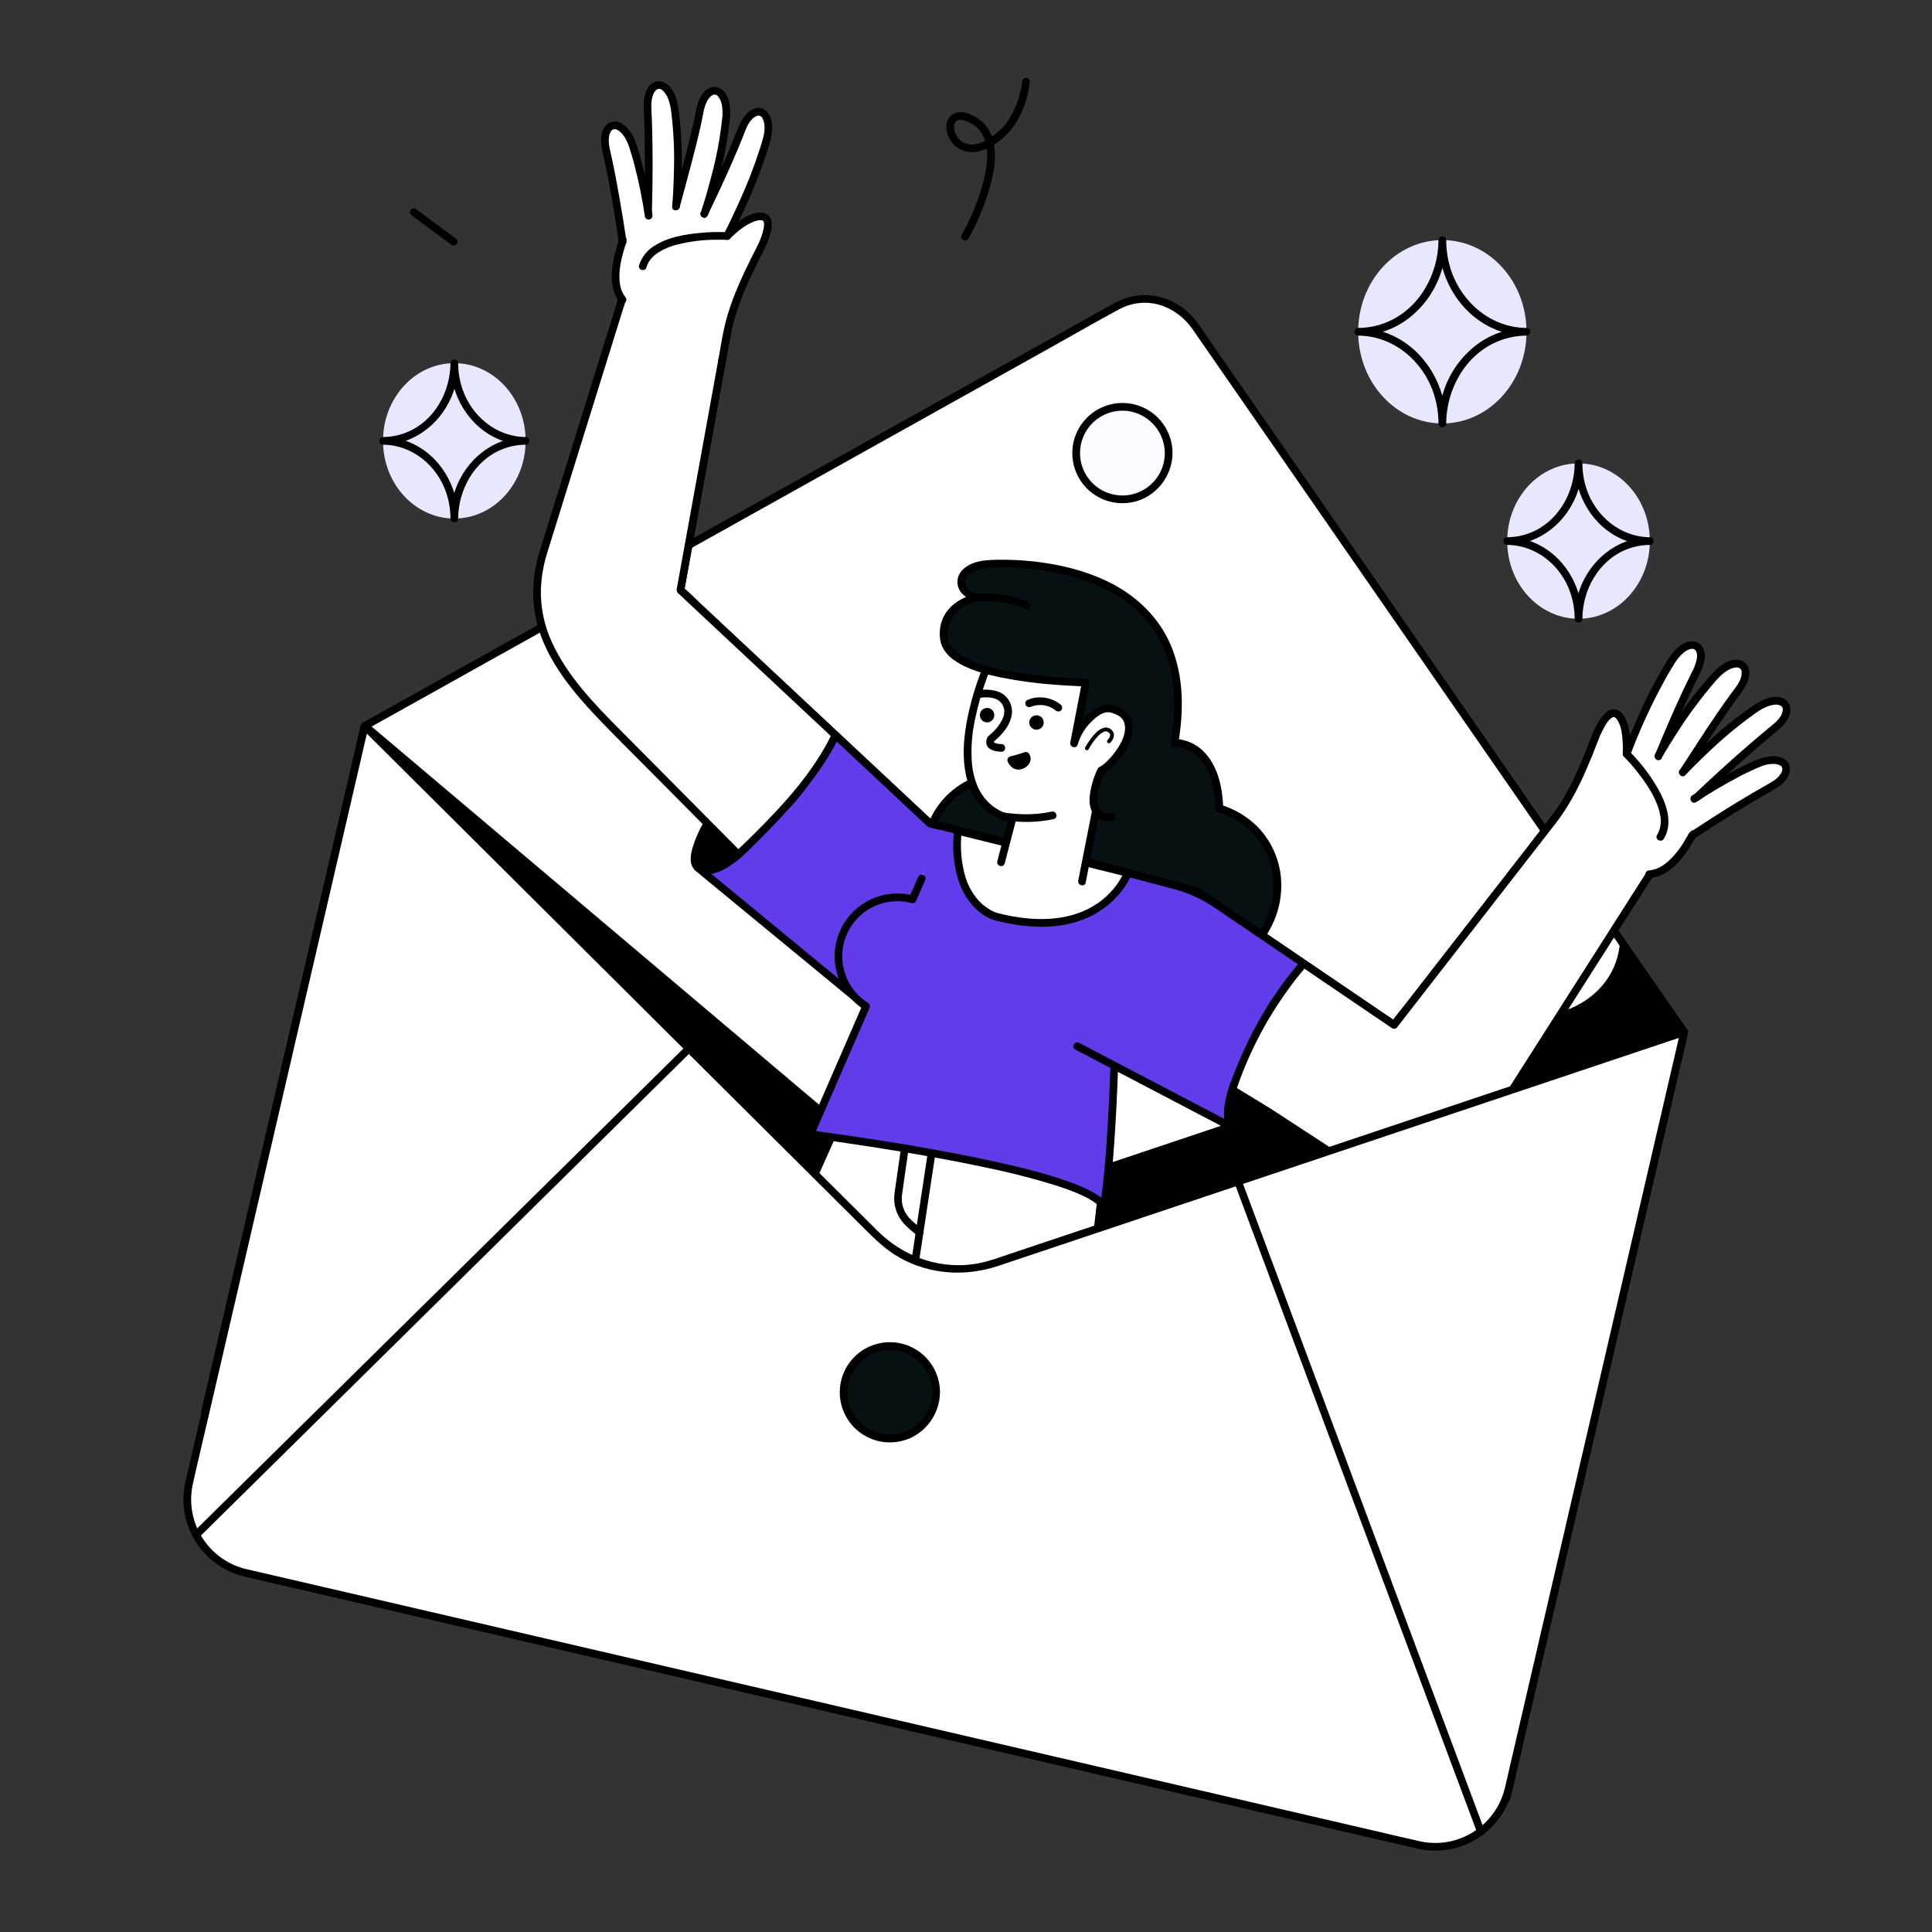 <?xml version="1.0" encoding="UTF-8"?>
<svg xmlns="http://www.w3.org/2000/svg" width="180" height="180" viewBox="0 0 180 180" fill="none">
  <rect x="0" y="0" width="180" height="180" fill="#333333" stroke="none"/>
  <g id="emails, communication _ email, mail, surprise, letter, envelope, woman, people">
    <g id="Group">
      <path id="Path" d="M141.442 162.516L19.106 131.513L33.976 67.642L104.05 28.525C106.508 27.153 109.605 27.872 111.207 30.185L156.909 96.154L141.442 162.516Z" fill="white"></path>
      <path id="Path_2" d="M141.538 162.17L138.274 161.343L129.348 159.081L116.194 155.747L100.148 151.681L82.506 147.21L64.765 142.714L48.223 138.522L34.242 134.978L24.184 132.429L21.051 131.635C20.521 131.501 19.954 131.284 19.41 131.22C19.339 131.206 19.27 131.189 19.201 131.167L19.452 131.608L21.325 123.563L25.628 105.084L30.439 84.416L33.792 70.017C33.823 69.882 34.409 67.786 34.322 67.739C34.694 67.94 33.926 67.976 34.25 67.9C34.354 67.858 34.453 67.803 34.543 67.737L35.732 67.073L46.726 60.936L64.04 51.271L82.706 40.851L97.756 32.45C99.911 31.247 102.052 30.013 104.223 28.84C106.757 27.471 109.557 28.432 111.13 30.702L113.08 33.518L121.556 45.752L133.356 62.784L145.258 79.965L154.023 92.617L156.217 95.783C156.25 95.831 156.534 96.328 156.59 96.322C156.445 96.336 156.666 95.971 156.549 96.119C156.507 96.221 156.482 96.33 156.474 96.44L154.016 106.986L149.517 126.291L144.754 146.725L141.555 160.45L141.096 162.421C140.991 162.87 141.683 163.062 141.788 162.611L143.615 154.776L147.891 136.426L152.761 115.535L156.414 99.86C156.676 98.736 156.946 97.614 157.2 96.488C157.315 95.976 157.058 95.739 156.771 95.325L150.572 86.377L139.659 70.625L127.334 52.834L116.899 37.771C115.151 35.248 113.403 32.725 111.655 30.202C109.881 27.655 106.661 26.712 103.867 28.216C103.285 28.53 102.712 28.861 102.134 29.183L90.775 35.524L73.212 45.329L54.486 55.782L39.625 64.078L35.292 66.496L34.142 67.139C33.937 67.253 33.735 67.326 33.63 67.547C33.564 67.74 33.518 67.938 33.492 68.14L33.112 69.773L31.724 75.731L27.377 94.403L22.559 115.097L19.241 129.349L18.76 131.418C18.71 131.608 18.821 131.804 19.011 131.859L22.274 132.686L31.2 134.948L44.354 138.282L60.4 142.348L78.042 146.819L95.783 151.315L112.325 155.508L126.306 159.051L136.364 161.6C137.955 162.003 139.541 162.433 141.138 162.81C141.208 162.826 141.277 162.845 141.347 162.862C141.795 162.976 141.986 162.283 141.538 162.17Z" fill="black"></path>
      <path id="Path_3" d="M86.657 77.359C86.657 77.359 87.685 72.888 93.357 72.064C93.954 69.092 97.253 65.723 101.516 67.312C105.778 68.901 96.856 84.61 96.856 84.61" fill="#071013"></path>
      <path id="Path_4" d="M87.003 77.455C87.04 77.305 87.087 77.157 87.144 77.013C87.171 76.941 87.199 76.87 87.228 76.799C87.183 76.908 87.244 76.765 87.255 76.739C87.278 76.687 87.302 76.635 87.327 76.583C87.425 76.376 87.534 76.175 87.652 75.979C88.328 74.869 89.291 73.963 90.44 73.356C91.383 72.871 92.401 72.551 93.452 72.41C93.575 72.379 93.672 72.283 93.703 72.16C94.273 69.383 96.85 67.074 99.753 67.279C100.182 67.312 100.606 67.394 101.017 67.522C101.118 67.553 101.219 67.587 101.318 67.622C101.356 67.635 101.518 67.702 101.414 67.655C101.478 67.683 101.54 67.714 101.6 67.75C101.629 67.767 101.657 67.787 101.685 67.805C101.699 67.814 101.712 67.825 101.726 67.834C101.766 67.862 101.656 67.774 101.709 67.822C101.759 67.866 101.809 67.909 101.855 67.959C101.878 67.983 101.899 68.009 101.921 68.034C101.953 68.07 101.877 67.966 101.932 68.05C101.97 68.108 102.008 68.165 102.041 68.225C102.06 68.258 102.145 68.451 102.102 68.342C102.129 68.411 102.154 68.481 102.176 68.552C102.222 68.706 102.256 68.862 102.278 69.02C102.265 68.93 102.279 69.027 102.283 69.064C102.287 69.103 102.291 69.141 102.294 69.18C102.301 69.275 102.306 69.37 102.308 69.464C102.312 69.652 102.307 69.841 102.295 70.028C102.288 70.126 102.28 70.223 102.27 70.32C102.266 70.367 102.26 70.414 102.255 70.461C102.252 70.488 102.249 70.514 102.245 70.541C102.234 70.633 102.249 70.519 102.239 70.59C102.209 70.802 102.174 71.013 102.133 71.223C102.04 71.699 101.924 72.169 101.793 72.635C101.503 73.665 101.145 74.676 100.755 75.672C99.998 77.607 99.107 79.512 98.162 81.384C97.65 82.396 97.1 83.385 96.57 84.387C96.562 84.401 96.554 84.415 96.546 84.429C96.317 84.832 96.938 85.194 97.166 84.792C97.656 83.929 98.116 83.05 98.568 82.168C99.549 80.249 100.47 78.297 101.275 76.297C102.049 74.375 102.795 72.35 102.993 70.273C103.064 69.53 103.052 68.74 102.75 68.045C102.381 67.201 101.6 66.901 100.745 66.707C99.127 66.335 97.427 66.642 96.041 67.558C94.788 68.399 93.826 69.608 93.288 71.018C93.17 71.327 93.077 71.645 93.01 71.969L93.261 71.718C91.454 71.986 89.711 72.7 88.367 73.96C87.555 74.722 86.919 75.653 86.504 76.686C86.424 76.874 86.36 77.067 86.31 77.264C86.206 77.714 86.898 77.906 87.002 77.455L87.003 77.455Z" fill="black"></path>
      <path id="Path_5" d="M83.85 91.91L58.816 66.68C53.222 61.065 52.634 57.921 53.575 52.599L57.939 27.929L68 29.592L63.395 54.978L86.66 76.737L96.04 79.056" fill="white"></path>
      <path id="Path_6" d="M84.105 91.656L81.777 89.311L76.152 83.641L69.214 76.649L62.949 70.334L59.34 66.698C57.009 64.348 54.538 61.729 53.801 58.393C53.29 56.08 53.737 53.739 54.142 51.448L55.477 43.901L57.164 34.364L58.233 28.32L58.285 28.024L57.844 28.275L66.65 29.731L67.905 29.938L67.654 29.497L66.902 33.642L65.266 42.662L63.679 51.411L63.189 54.114C63.134 54.418 62.927 54.985 63.154 55.244C63.411 55.538 63.74 55.791 64.025 56.058L66.046 57.948L72.269 63.769L79.356 70.397L84.848 75.534L86.204 76.802C86.27 76.864 86.334 76.935 86.406 76.991C86.608 77.147 86.924 77.172 87.165 77.232L95.245 79.229L95.945 79.403C96.394 79.513 96.585 78.821 96.136 78.71L87.422 76.556C87.232 76.509 87.038 76.445 86.845 76.413C86.639 76.379 86.915 76.496 86.896 76.467C86.779 76.329 86.647 76.206 86.502 76.098L84.356 74.091L76.657 66.89L68.245 59.023L65.207 56.182C64.718 55.723 64.245 55.197 63.714 54.785C63.691 54.767 63.671 54.744 63.649 54.724L63.742 55.074L64.199 52.553L65.297 46.499L66.627 39.171L67.777 32.829C67.964 31.797 68.167 30.766 68.339 29.731C68.341 29.716 68.344 29.702 68.347 29.688C68.397 29.497 68.285 29.301 68.096 29.246L59.29 27.79L58.035 27.583C57.844 27.533 57.648 27.644 57.593 27.833L56.817 32.22L55.178 41.488L53.672 50.002C53.331 51.932 52.896 53.888 52.854 55.851C52.806 57.782 53.259 59.692 54.17 61.395C55.284 63.484 56.915 65.274 58.572 66.943C59.429 67.806 60.286 68.67 61.143 69.535L66.962 75.399L73.939 82.43L80.099 88.639L83.445 92.012L83.597 92.164C83.923 92.493 84.431 91.985 84.105 91.656L84.105 91.656Z" fill="black"></path>
      <path id="Path_7" d="M96.041 79.057L86.66 76.738L77.846 68.494C77.013 70.237 75.514 72.467 73.582 74.716C72.448 76.036 66.072 79.862 64.992 80.824L81.458 94.387L96.041 79.057Z" fill="#623CEA"></path>
      <path id="Path_8" d="M96.135 78.71L92.969 77.928L87.919 76.679L86.755 76.391L86.913 76.484L83.931 73.694L79.182 69.253L78.098 68.24C78.019 68.162 77.909 68.125 77.799 68.139C77.689 68.154 77.591 68.217 77.534 68.312C76.812 69.763 75.951 71.141 74.963 72.426C74.22 73.421 73.474 74.436 72.494 75.21C71.718 75.823 70.787 76.452 69.925 77.032C68.934 77.699 67.933 78.351 66.938 79.012C66.196 79.504 65.405 79.978 64.736 80.57C64.597 80.71 64.597 80.937 64.736 81.078L66.381 82.432L70.312 85.671L75.065 89.585L79.174 92.97C79.841 93.519 80.502 94.074 81.174 94.617C81.183 94.625 81.193 94.633 81.202 94.641C81.344 94.777 81.568 94.777 81.71 94.641L83.161 93.116L86.644 89.454L90.858 85.024L94.501 81.195C95.089 80.577 95.696 79.972 96.267 79.338C96.276 79.328 96.285 79.319 96.293 79.31C96.612 78.975 96.105 78.467 95.785 78.802L94.335 80.328L90.852 83.989L86.638 88.419L82.995 92.248L81.799 93.506C81.612 93.703 81.397 93.892 81.228 94.106C81.221 94.115 81.211 94.124 81.203 94.133H81.71L80.066 92.778L76.134 89.54L71.382 85.625L67.273 82.241L65.914 81.121C65.71 80.934 65.496 80.758 65.273 80.593C65.263 80.586 65.253 80.578 65.244 80.57V81.078C65.287 81.04 65.331 81.003 65.376 80.967C65.399 80.948 65.422 80.93 65.445 80.912C65.364 80.977 65.47 80.894 65.491 80.878C65.63 80.773 65.772 80.672 65.914 80.571C66.297 80.302 66.685 80.042 67.074 79.783C68.057 79.127 69.048 78.482 70.03 77.825C70.946 77.212 71.862 76.595 72.736 75.924C73.06 75.685 73.37 75.427 73.663 75.151C74.184 74.603 74.669 74.02 75.112 73.406C76.26 71.927 77.343 70.367 78.154 68.675L77.591 68.748L80.103 71.097L84.554 75.26L86.06 76.669C86.253 76.85 86.416 77.048 86.679 77.113L91.337 78.264C92.847 78.637 94.352 79.03 95.866 79.383C95.892 79.39 95.918 79.396 95.944 79.403C96.393 79.514 96.584 78.821 96.135 78.71Z" fill="black"></path>
      <path id="Path_9" d="M64.995 80.792C65.734 81.427 67.645 81.178 70.216 78.169L67.003 74.931C65.097 77.784 64.229 80.134 64.995 80.792Z" fill="black"></path>
      <path id="Path_10" d="M64.742 81.046C65.975 82.083 67.802 80.906 68.795 80.094C69.401 79.588 69.962 79.028 70.47 78.423C70.606 78.281 70.606 78.058 70.47 77.915L67.656 75.079L67.257 74.677C67.178 74.6 67.068 74.564 66.958 74.578C66.848 74.592 66.751 74.655 66.693 74.75C65.879 75.972 65.097 77.268 64.625 78.665C64.389 79.362 64.095 80.468 64.742 81.046C65.085 81.353 65.595 80.847 65.249 80.538C65.225 80.516 65.201 80.492 65.178 80.467C65.24 80.534 65.179 80.468 65.167 80.446C65.153 80.418 65.137 80.392 65.124 80.364C65.164 80.45 65.118 80.338 65.113 80.318C65.106 80.29 65.099 80.261 65.092 80.232C65.07 80.137 65.087 80.231 65.083 80.171C65.077 80.09 65.076 80.008 65.079 79.927C65.117 79.507 65.215 79.094 65.371 78.702C65.833 77.425 66.564 76.238 67.314 75.112L66.749 75.185L69.564 78.022L69.963 78.423V77.915C69.222 78.778 68.401 79.615 67.416 80.198C67.115 80.384 66.79 80.529 66.451 80.629C66.381 80.648 66.311 80.665 66.241 80.68C66.202 80.688 66.163 80.695 66.124 80.701C66.081 80.708 66.132 80.701 66.138 80.7C66.117 80.703 66.096 80.705 66.075 80.707C65.952 80.717 65.829 80.718 65.706 80.71C65.615 80.704 65.753 80.722 65.668 80.705C65.639 80.699 65.609 80.694 65.58 80.687C65.524 80.674 65.471 80.655 65.416 80.637C65.36 80.617 65.476 80.67 65.406 80.631C65.38 80.617 65.353 80.604 65.327 80.589C65.305 80.576 65.284 80.561 65.262 80.547C65.188 80.503 65.283 80.567 65.249 80.538C64.898 80.243 64.387 80.748 64.742 81.046Z" fill="black"></path>
      <path id="Path_11" d="M75.344 66.154L63.395 54.978L68 29.592L58.248 24.618L57.938 27.929L50.647 51.372C48.612 57.956 51.785 62.502 57.38 68.117L65.567 76.368L68.779 79.606C69.86 78.644 72.447 76.036 73.582 74.716C75.514 72.467 77.013 70.237 77.845 68.493L75.344 66.154Z" fill="white"></path>
      <path id="Path_12" d="M75.598 65.9L71.538 62.103L65.12 56.101L63.649 54.725L63.741 55.074L64.199 52.547L65.3 46.479L66.627 39.167L67.778 32.819C67.965 31.79 68.165 30.763 68.338 29.732C68.341 29.717 68.344 29.703 68.346 29.688C68.386 29.531 68.319 29.367 68.181 29.282L64.894 27.605L59.645 24.928L58.43 24.308C58.318 24.247 58.183 24.248 58.072 24.311C57.962 24.375 57.892 24.491 57.889 24.618L57.62 27.5C57.607 27.638 57.581 27.78 57.58 27.918C57.58 27.872 57.614 27.798 57.58 27.873C57.537 27.986 57.501 28.102 57.472 28.22L56.139 32.506L53.979 39.45L51.815 46.41L50.443 50.821C50.269 51.378 50.1 51.936 49.975 52.508C49.58 54.247 49.576 56.052 49.965 57.793C50.84 61.568 53.537 64.664 56.156 67.382C57.42 68.694 58.717 69.975 60 71.267L64.769 76.074C65.827 77.14 66.884 78.206 67.942 79.271L68.526 79.86C68.668 79.996 68.892 79.996 69.034 79.86C70.26 78.764 71.411 77.575 72.543 76.383C73.967 74.894 75.269 73.294 76.436 71.596C77.081 70.667 77.656 69.69 78.155 68.675C78.234 68.533 78.211 68.357 78.099 68.24L75.598 65.901C75.261 65.585 74.752 66.092 75.09 66.409L77.591 68.747L77.535 68.312C75.825 71.871 73.104 74.853 70.335 77.617C69.743 78.206 69.149 78.795 68.526 79.352H69.034C67.944 78.254 66.854 77.155 65.764 76.057L61.843 72.105L57.746 67.976C55.344 65.555 52.871 62.997 51.431 59.859C50.709 58.307 50.353 56.611 50.392 54.9C50.441 53.696 50.655 52.506 51.027 51.36L52.127 47.824L54.183 41.212L56.399 34.087L57.98 29.003C58.079 28.687 58.2 28.369 58.278 28.047C58.314 27.847 58.336 27.645 58.343 27.442L58.51 25.659L58.608 24.618L58.067 24.928L61.355 26.605L66.603 29.282L67.819 29.902L67.654 29.497L67.336 31.249L66.539 35.642L65.489 41.433L64.405 47.404L63.523 52.27L63.069 54.77C63.057 54.823 63.048 54.877 63.042 54.931C63.035 55.092 63.114 55.245 63.249 55.333L64.176 56.2L67.94 59.721L72.291 63.79L74.96 66.287L75.09 66.408C75.427 66.724 75.936 66.217 75.598 65.9Z" fill="black"></path>
      <path id="Path_13" d="M67.272 33.611L67.659 31.451C67.923 29.98 68.351 28.544 68.936 27.169C69.39 26.1 70.021 24.724 70.852 23.129C70.852 23.129 72.288 20.377 71.025 20.169C69.763 19.96 67.749 21.993 67.749 21.993C67.749 21.993 69.159 17.893 66.299 17.192C63.496 16.505 58.266 15.806 58.027 22.153C58.018 22.397 57.974 22.639 57.894 22.87C57.571 23.799 56.806 26.447 58.001 27.917" fill="white"></path>
      <path id="Path_14" d="M67.618 33.706C67.766 32.879 67.904 32.05 68.066 31.226C68.451 29.263 69.173 27.428 70.018 25.624C70.389 24.831 70.789 24.054 71.182 23.272C71.374 22.893 71.538 22.5 71.674 22.098C71.838 21.607 72 21.015 71.851 20.501C71.672 19.882 71.065 19.73 70.49 19.829C69.755 19.956 69.083 20.419 68.504 20.866C68.149 21.134 67.812 21.426 67.496 21.739L68.096 22.088C68.447 21.064 68.598 19.838 68.329 18.782C68.139 17.964 67.563 17.289 66.784 16.972C66.163 16.721 65.439 16.621 64.778 16.527C63.326 16.321 61.786 16.315 60.434 16.953C58.779 17.735 57.983 19.424 57.752 21.164C57.711 21.47 57.685 21.778 57.67 22.087C57.652 22.373 57.594 22.655 57.497 22.925C57.363 23.33 57.253 23.742 57.169 24.16C56.95 25.247 56.872 26.438 57.322 27.478C57.432 27.727 57.575 27.96 57.747 28.171C57.888 28.31 58.114 28.31 58.255 28.171C58.39 28.029 58.39 27.805 58.255 27.663C57.648 26.898 57.649 25.783 57.773 24.863C57.837 24.411 57.934 23.963 58.064 23.525C58.203 23.042 58.365 22.597 58.389 22.087C58.433 21.144 58.586 20.173 59.016 19.323C59.319 18.701 59.788 18.176 60.372 17.804C60.93 17.471 61.551 17.258 62.196 17.179C62.859 17.101 63.528 17.099 64.192 17.173C64.517 17.206 64.748 17.239 65.097 17.302C65.392 17.354 65.686 17.416 65.979 17.484C66.33 17.546 66.665 17.68 66.961 17.879C67.202 18.069 67.392 18.316 67.513 18.599C67.77 19.188 67.775 19.869 67.7 20.544C67.685 20.673 67.673 20.76 67.641 20.937C67.618 21.067 67.591 21.197 67.561 21.325C67.522 21.494 67.474 21.66 67.426 21.827C67.42 21.85 67.412 21.874 67.404 21.897C67.285 22.245 67.761 22.491 68.004 22.247C68.633 21.613 69.408 20.956 70.252 20.641C70.378 20.593 70.507 20.556 70.639 20.529C70.689 20.52 70.74 20.515 70.791 20.514C70.828 20.513 70.96 20.52 70.93 20.515C70.96 20.52 71.096 20.568 71.031 20.536C71.055 20.549 71.146 20.594 71.078 20.56C71.083 20.563 71.138 20.628 71.107 20.585C71.075 20.539 71.126 20.615 71.127 20.617C71.137 20.633 71.146 20.65 71.154 20.667C71.118 20.593 71.154 20.673 71.159 20.692C71.163 20.713 71.187 20.857 71.18 20.784C71.184 20.83 71.186 20.876 71.186 20.921C71.187 21.027 71.177 21.133 71.159 21.236C71.108 21.497 71.037 21.753 70.948 22.003C70.839 22.321 70.707 22.632 70.552 22.931C70.159 23.704 69.766 24.476 69.398 25.261C68.586 26.996 67.864 28.759 67.456 30.636C67.248 31.589 67.098 32.556 66.926 33.515C66.879 33.706 66.989 33.9 67.177 33.957C67.368 34.008 67.564 33.896 67.618 33.706L67.618 33.706Z" fill="black"></path>
      <path id="Path_15" d="M65.594 19.937C67.459 16.042 68.2 14.334 69.129 11.993C70.059 9.651 71.9 9.982 71.542 12.528C70.595 16.488 67.749 21.992 67.749 21.992C67.749 21.992 60.774 21.596 59.885 24.813" fill="white"></path>
      <path id="Path_16" d="M65.904 20.118C66.744 18.362 67.578 16.602 68.35 14.814C68.642 14.138 68.926 13.458 69.201 12.774C69.46 12.132 69.715 11.28 70.309 10.904C70.397 10.837 70.501 10.793 70.61 10.775C70.708 10.754 70.541 10.773 70.639 10.773C70.67 10.772 70.7 10.772 70.73 10.774C70.716 10.773 70.656 10.758 70.723 10.773C70.761 10.781 70.799 10.793 70.836 10.806C70.761 10.776 70.888 10.841 70.909 10.856C70.858 10.82 70.979 10.928 71 10.955C70.971 10.919 71.05 11.039 71.062 11.06C71.097 11.122 71.124 11.188 71.142 11.257C71.394 12.082 71.077 12.953 70.834 13.741C70.276 15.49 69.611 17.203 68.843 18.871C68.398 19.861 67.937 20.846 67.439 21.811L67.749 21.633C66.921 21.594 66.092 21.615 65.268 21.697C63.809 21.83 62.232 22.092 60.978 22.898C60.291 23.307 59.778 23.955 59.538 24.718C59.411 25.163 60.104 25.353 60.23 24.908C60.251 24.837 60.274 24.767 60.3 24.697C60.304 24.68 60.311 24.663 60.319 24.648C60.339 24.604 60.36 24.56 60.383 24.517C60.416 24.454 60.452 24.391 60.491 24.331C60.511 24.3 60.531 24.27 60.551 24.241C60.58 24.199 60.588 24.189 60.592 24.184C60.778 23.951 60.998 23.748 61.244 23.581C61.812 23.211 62.439 22.941 63.099 22.785C64.344 22.472 65.625 22.321 66.909 22.336C67.188 22.334 67.469 22.336 67.749 22.351C67.877 22.353 67.995 22.285 68.059 22.174C68.507 21.305 68.924 20.42 69.329 19.53C70.152 17.768 70.868 15.957 71.472 14.108C71.759 13.2 72.062 12.276 71.893 11.313C71.781 10.674 71.333 10.007 70.608 10.056C69.821 10.11 69.264 10.856 68.951 11.508C68.599 12.242 68.333 13.026 68.017 13.777C67.169 15.798 66.23 17.779 65.284 19.756C65.085 20.171 65.704 20.536 65.904 20.118H65.904Z" fill="black"></path>
      <path id="Path_17" d="M65.645 19.86C65.645 19.86 67.476 14.449 67.686 10.383C67.573 7.814 65.703 7.824 65.216 10.296C64.729 12.768 64.1 15.036 62.977 19.206" fill="white"></path>
      <path id="Path_18" d="M65.991 19.956C66.303 19.033 66.572 18.094 66.824 17.154C67.355 15.264 67.736 13.336 67.965 11.386C68.058 10.506 68.12 9.534 67.626 8.748C67.278 8.197 66.65 7.915 66.041 8.229C65.335 8.591 65.017 9.476 64.87 10.201C64.715 10.963 64.552 11.722 64.371 12.479C63.841 14.701 63.224 16.904 62.63 19.111C62.51 19.557 63.203 19.748 63.323 19.302C63.843 17.37 64.376 15.442 64.86 13.501C65.041 12.779 65.213 12.054 65.369 11.326C65.526 10.599 65.588 9.757 66.055 9.147C66.122 9.069 66.195 8.996 66.272 8.928C66.322 8.892 66.376 8.86 66.433 8.835C66.374 8.861 66.523 8.811 66.554 8.806C66.469 8.82 66.611 8.809 66.635 8.811C66.548 8.805 66.682 8.824 66.712 8.834C66.802 8.863 66.654 8.798 66.738 8.847C66.765 8.863 66.792 8.878 66.819 8.896C66.807 8.888 66.77 8.854 66.824 8.901C66.859 8.931 66.893 8.964 66.924 8.999C67.099 9.242 67.216 9.523 67.263 9.819C67.331 10.254 67.334 10.696 67.272 11.132C67.071 12.992 66.718 14.832 66.219 16.635C65.944 17.686 65.647 18.735 65.299 19.765C65.15 20.204 65.844 20.392 65.991 19.956L65.991 19.956Z" fill="black"></path>
      <path id="Path_19" d="M62.979 19.253C62.979 19.253 63.499 13.565 62.755 9.561C62.047 7.089 60.231 7.535 60.333 10.053C60.435 12.57 60.494 15.503 60.374 19.82" fill="white"></path>
      <path id="Path_20" d="M63.339 19.253C63.426 18.292 63.469 17.325 63.495 16.36C63.573 14.421 63.498 12.478 63.27 10.551C63.152 9.648 63.002 8.683 62.333 8.003C61.869 7.531 61.179 7.4 60.653 7.852C60.034 8.383 59.948 9.347 59.977 10.104C60.008 10.926 60.036 11.749 60.054 12.572C60.106 14.988 60.083 17.404 60.016 19.82C60.003 20.282 60.721 20.282 60.734 19.82C60.792 17.719 60.818 15.618 60.789 13.517C60.778 12.688 60.758 11.86 60.73 11.032C60.705 10.3 60.578 9.477 60.861 8.788C60.909 8.667 60.977 8.555 61.06 8.456C61.081 8.434 61.185 8.342 61.141 8.375C61.169 8.355 61.312 8.286 61.249 8.308C61.276 8.298 61.414 8.275 61.33 8.282C61.357 8.28 61.498 8.289 61.417 8.276C61.535 8.288 61.646 8.339 61.732 8.421C61.961 8.639 62.139 8.904 62.253 9.199C62.409 9.625 62.508 10.069 62.548 10.52C62.769 12.346 62.849 14.186 62.785 16.023C62.762 17.1 62.718 18.18 62.621 19.253C62.579 19.713 63.297 19.711 63.339 19.253V19.253Z" fill="black"></path>
      <path id="Path_21" d="M60.434 20.098C60.136 18.122 59.563 15.161 58.763 13.058C57.625 10.752 55.917 11.515 56.468 13.974C57.018 16.433 57.365 18.268 58.018 22.537" fill="white"></path>
      <path id="Path_22" d="M60.78 20.002C60.541 18.374 60.214 16.761 59.801 15.168C59.694 14.762 59.579 14.358 59.452 13.957C59.344 13.565 59.206 13.182 59.04 12.811C58.747 12.22 58.277 11.586 57.623 11.374C57.133 11.217 56.598 11.41 56.32 11.844C55.952 12.382 55.964 13.111 56.057 13.727C56.151 14.351 56.321 14.969 56.45 15.588C56.57 16.162 56.684 16.737 56.792 17.314C57.121 19.08 57.4 20.856 57.671 22.632C57.725 22.822 57.922 22.934 58.113 22.883C58.301 22.826 58.412 22.632 58.364 22.441C57.96 19.8 57.532 17.164 56.963 14.553C56.834 13.966 56.649 13.357 56.74 12.75C56.765 12.551 56.836 12.36 56.95 12.195C56.969 12.172 57.048 12.098 57.035 12.108C57.018 12.121 57.101 12.069 57.12 12.059C57.169 12.034 57.069 12.077 57.121 12.059C57.14 12.052 57.16 12.046 57.181 12.041C57.192 12.039 57.257 12.028 57.211 12.034C57.162 12.04 57.249 12.034 57.258 12.034C57.327 12.034 57.396 12.048 57.459 12.075C57.544 12.114 57.625 12.162 57.7 12.217C57.939 12.415 58.137 12.656 58.285 12.928C58.459 13.254 58.598 13.598 58.698 13.954C58.819 14.328 58.931 14.705 59.035 15.084C59.485 16.765 59.837 18.471 60.088 20.193C60.141 20.384 60.338 20.495 60.529 20.444C60.717 20.387 60.828 20.193 60.78 20.003L60.78 20.002Z" fill="black"></path>
      <path id="Path_23" d="M102.853 112.416C100.899 108.901 75.558 105.639 75.558 105.639L86.658 79.955C87.261 78.259 88.946 77.276 90.569 77.674L101.396 80.328C103.159 80.76 103.902 81.715 104.024 84.488C104.024 84.488 104.162 103.631 102.853 112.416Z" fill="white"></path>
      <path id="Path_24" d="M156.91 96.154L151.258 88.061C150.953 90.99 148.965 93.471 146.172 94.407L94.205 111.816C90.362 113.104 86.121 112.112 83.249 109.253L33.996 67.631L33.977 67.642L31.248 79.407L17.601 139.092L140.349 167.56L156.91 96.154Z" fill="black"></path>
      <path id="Path_25" d="M157.219 95.972L151.568 87.879C151.483 87.745 151.32 87.681 151.166 87.722C151.012 87.764 150.904 87.901 150.899 88.061C150.591 91.009 148.486 93.253 145.749 94.17L142.479 95.265L128.715 99.876L111.219 105.738L97.564 110.312L94.391 111.375C91.326 112.402 88.032 112.15 85.267 110.408C84.296 109.796 83.444 108.95 82.562 108.205L79.358 105.497L68.08 95.966L54.067 84.124L41.414 73.432L34.572 67.65L34.25 67.377C34.132 67.266 33.956 67.243 33.815 67.321C33.586 67.448 33.571 67.802 33.518 68.03L33.15 69.617L32.001 74.567C31.622 76.205 31.238 77.842 30.863 79.48C30.079 82.896 29.299 86.311 28.52 89.727L24.047 109.289L19.6 128.738L18.052 135.507C17.798 136.618 17.493 137.73 17.288 138.851C17.279 138.899 17.265 138.948 17.255 138.996C17.205 139.187 17.316 139.383 17.505 139.438L20.788 140.199L29.72 142.271L42.932 145.335L59.052 149.074L76.709 153.169L94.531 157.302L111.147 161.156L125.187 164.412L135.25 166.746C136.849 167.117 138.446 167.511 140.051 167.859C140.118 167.874 140.185 167.891 140.253 167.906C140.443 167.956 140.639 167.845 140.694 167.655L142.347 160.53L146.298 143.492L151.092 122.824L155.221 105.022L156.581 99.156C156.795 98.234 157.071 97.305 157.227 96.371C157.234 96.33 157.246 96.289 157.255 96.249C157.36 95.799 156.667 95.607 156.563 96.058L154.91 103.183L150.959 120.221L146.165 140.89L142.036 158.691L140.676 164.558L140.252 166.385C140.186 166.672 140.025 167.046 140.03 167.343C140.025 167.384 140.016 167.425 140.002 167.465L140.443 167.214L137.161 166.453L128.229 164.381L115.017 161.317L98.897 157.578L81.24 153.483L63.418 149.35L46.802 145.496L32.762 142.239L22.699 139.906L19.543 139.174C19.011 139.05 18.442 138.845 17.898 138.792C17.83 138.781 17.762 138.765 17.696 138.745L17.947 139.187L19.84 130.906L24.12 112.189L28.672 92.28L31.435 80.196C32.334 76.264 33.255 72.337 34.167 68.408C34.212 68.252 34.249 68.093 34.277 67.933C34.308 67.658 34.417 67.807 34.177 67.941L33.742 67.885L38.695 72.071L50.57 82.106L64.837 94.163L77.102 104.527C79.045 106.17 81.04 107.767 82.939 109.46C84.014 110.42 85.1 111.257 86.437 111.83C88.557 112.735 90.905 112.961 93.158 112.476C94.105 112.271 95.028 111.919 95.945 111.611L108.008 107.57L125.462 101.723L140.752 96.6L145.173 95.12C146.542 94.661 147.842 94.183 148.966 93.208C150.468 91.888 151.414 90.05 151.617 88.061L150.948 88.242L156.599 96.335C156.862 96.711 157.485 96.352 157.219 95.972Z" fill="black"></path>
      <path id="Path_26" d="M76.443 103.512L75.407 105.436C74.682 106.784 74.852 108.438 75.836 109.611L77.642 111.762L80.993 105.417" fill="black"></path>
      <path id="Path_27" d="M76.132 103.332L75.415 104.665C75.091 105.267 74.766 105.856 74.658 106.544C74.482 107.631 74.748 108.743 75.398 109.632C75.693 110.029 76.029 110.398 76.347 110.777L77.387 112.016C77.466 112.094 77.577 112.131 77.687 112.117C77.797 112.103 77.895 112.039 77.951 111.944L80.888 106.385L81.303 105.599C81.519 105.191 80.899 104.828 80.683 105.237L77.746 110.795L77.331 111.581L77.895 111.508C77.3 110.799 76.702 110.092 76.109 109.381C75.549 108.706 75.269 107.842 75.327 106.967C75.37 106.3 75.653 105.737 75.962 105.164L76.753 103.694C76.972 103.287 76.352 102.924 76.132 103.332V103.332Z" fill="black"></path>
      <path id="Path_28" d="M103.143 110.086L102.882 112.406C102.743 113.642 101.973 114.718 100.847 115.247L96.554 117.268L93.561 106.375" fill="black"></path>
      <path id="Path_29" d="M102.785 110.086L102.574 111.961C102.551 112.234 102.511 112.506 102.453 112.774C102.313 113.344 102.019 113.866 101.605 114.282C101.161 114.728 100.604 114.968 100.046 115.23L97.903 116.239L96.373 116.959L96.9 117.173L95.887 113.486L94.275 107.617L93.908 106.28C93.785 105.835 93.092 106.024 93.215 106.471L94.228 110.158L95.841 116.028L96.208 117.364C96.239 117.47 96.317 117.556 96.42 117.598C96.523 117.64 96.639 117.633 96.735 117.579L100.276 115.913C100.85 115.642 101.421 115.398 101.91 114.978C102.737 114.268 103.143 113.289 103.262 112.227L103.503 110.086C103.502 109.889 103.342 109.729 103.144 109.727C102.947 109.732 102.789 109.89 102.785 110.086V110.086Z" fill="black"></path>
      <path id="Path_30" d="M109.422 69.208C109.422 69.208 113.372 68.969 113.611 75.313C119.716 77.228 120.554 84.41 116.604 88.241C101.162 83.572 97.332 81.298 97.332 81.298C97.332 81.298 100.324 70.405 109.422 69.208Z" fill="#071013"></path>
      <path id="Path_31" d="M109.422 69.567C109.55 69.564 109.679 69.571 109.806 69.589C109.655 69.573 109.868 69.6 109.914 69.609C109.992 69.624 110.07 69.642 110.148 69.663C110.222 69.683 110.294 69.705 110.367 69.729C110.409 69.744 110.451 69.759 110.492 69.775C110.514 69.783 110.535 69.791 110.557 69.8C110.652 69.836 110.521 69.782 110.58 69.809C110.779 69.899 110.97 70.005 111.152 70.126C111.347 70.257 111.526 70.409 111.688 70.579C112.107 71.022 112.435 71.543 112.654 72.113C113.032 73.138 113.234 74.22 113.253 75.313C113.256 75.473 113.363 75.613 113.516 75.659C115.527 76.297 117.221 77.678 118.071 79.63C119.268 82.505 118.585 85.819 116.35 87.987L116.7 87.894C114.098 87.107 111.505 86.293 108.927 85.433C107.102 84.825 105.284 84.193 103.481 83.522C102.822 83.276 102.164 83.024 101.509 82.766C101.234 82.657 100.959 82.546 100.685 82.435C100.563 82.385 100.441 82.335 100.319 82.284C100.26 82.26 100.2 82.235 100.14 82.21C100.115 82.199 100.09 82.189 100.065 82.178C100.037 82.166 99.954 82.132 100.029 82.163C99.396 81.895 98.766 81.619 98.148 81.317C97.942 81.216 97.734 81.072 97.52 80.992C97.518 80.99 97.516 80.989 97.513 80.988L97.678 81.393C97.78 81.025 97.909 80.664 98.042 80.306C98.367 79.426 98.749 78.568 99.188 77.739C100.452 75.32 102.157 73.066 104.431 71.511C105.92 70.483 107.629 69.817 109.422 69.567C109.618 69.561 109.775 69.403 109.781 69.208C109.781 69.034 109.616 68.823 109.422 68.849C107.713 69.072 106.069 69.65 104.598 70.548C103.294 71.361 102.125 72.373 101.133 73.548C99.563 75.419 98.321 77.542 97.458 79.827C97.278 80.277 97.12 80.736 96.986 81.202C96.945 81.359 97.012 81.524 97.151 81.608C97.311 81.703 97.48 81.786 97.647 81.869C98.214 82.151 98.794 82.41 99.376 82.66C100.48 83.133 101.597 83.575 102.72 84C104.44 84.651 106.174 85.262 107.916 85.85C110.402 86.691 112.904 87.486 115.414 88.254C115.779 88.365 116.144 88.477 116.509 88.587C116.633 88.621 116.767 88.586 116.858 88.495C118.409 86.972 119.31 84.909 119.372 82.737C119.44 80.596 118.63 78.52 117.13 76.99C116.167 76.052 114.993 75.358 113.707 74.966L113.971 75.313C113.9 73.546 113.559 71.638 112.367 70.259C111.763 69.548 110.932 69.068 110.014 68.9C109.82 68.861 109.621 68.844 109.422 68.849C108.963 68.876 108.96 69.594 109.422 69.567Z" fill="black"></path>
      <path id="Path_32" d="M78.838 102.844L70.22 122.117L95.956 135.164L100.265 131.932L103.198 106.435" fill="white"></path>
      <path id="Path_33" d="M78.528 102.663L77.668 104.585L75.605 109.198L73.12 114.756L70.971 119.56C70.622 120.341 70.269 121.119 69.924 121.901C69.919 121.913 69.914 121.924 69.909 121.935C69.813 122.107 69.87 122.324 70.038 122.427L72.607 123.729L78.754 126.846L86.187 130.614L92.623 133.877C93.658 134.402 94.687 134.944 95.73 135.452C95.745 135.459 95.759 135.467 95.774 135.474C95.886 135.54 96.024 135.54 96.136 135.474L98.701 133.55L100.17 132.449C100.261 132.381 100.352 132.313 100.442 132.245C100.553 132.162 100.621 132.034 100.628 131.896C100.681 131.451 100.73 131.005 100.781 130.56L101.112 127.688L101.563 123.764L102.075 119.313L102.586 114.867L103.043 110.896L103.384 107.935C103.439 107.458 103.514 106.978 103.549 106.499C103.55 106.478 103.554 106.457 103.556 106.436C103.555 106.238 103.395 106.078 103.197 106.076C103.001 106.081 102.843 106.239 102.838 106.436L102.547 108.968L101.845 115.07L100.998 122.432L100.265 128.81L100.024 130.901C99.986 131.229 99.926 131.561 99.91 131.891C99.909 131.904 99.907 131.918 99.905 131.932L100.083 131.622L96.311 134.451L95.774 134.854H96.136L93.567 133.552L87.42 130.435L79.988 126.667L73.551 123.404L71.452 122.34C71.12 122.171 70.789 121.968 70.444 121.829C70.429 121.822 70.415 121.814 70.4 121.806L70.529 122.298L71.389 120.376L73.452 115.763L75.937 110.205L78.086 105.401C78.435 104.62 78.788 103.842 79.132 103.06C79.138 103.048 79.143 103.037 79.148 103.026C79.242 102.854 79.185 102.638 79.019 102.534C78.847 102.436 78.629 102.493 78.528 102.663V102.663Z" fill="black"></path>
      <path id="Path_34" d="M85.867 81.849L85.023 83.787C82.397 83.088 79.654 84.413 78.57 86.905C77.486 89.397 78.386 92.307 80.688 93.752L75.502 105.672C75.502 105.672 100.898 108.901 102.852 112.415C104.161 103.631 104.023 84.487 104.023 84.487C103.901 81.715 103.158 80.76 101.395 80.328L87.655 76.96" fill="#623CEA"></path>
      <path id="Path_35" d="M85.558 81.668L84.714 83.606L85.12 83.441C82.99 82.873 80.721 83.55 79.25 85.192C77.78 86.834 77.356 89.164 78.155 91.219C78.62 92.391 79.443 93.386 80.508 94.062L80.379 93.571L78.616 97.623L75.831 104.026L75.193 105.491C75.133 105.603 75.134 105.738 75.198 105.848C75.261 105.958 75.376 106.028 75.503 106.032C75.73 106.061 75.957 106.091 76.184 106.121C76.274 106.133 76.09 106.109 76.182 106.121L76.264 106.132C76.332 106.141 76.4 106.151 76.468 106.16C76.612 106.179 76.756 106.199 76.9 106.219C77.254 106.268 77.609 106.318 77.963 106.368C80.012 106.661 82.058 106.977 84.099 107.318C86.639 107.743 89.174 108.206 91.693 108.743C94.009 109.209 96.298 109.797 98.552 110.505C99.004 110.652 99.453 110.809 99.896 110.981C99.991 111.017 100.085 111.055 100.18 111.093C100.23 111.114 100.28 111.134 100.331 111.155C100.349 111.163 100.411 111.189 100.339 111.158C100.37 111.172 100.401 111.185 100.432 111.198C100.612 111.276 100.791 111.358 100.968 111.443C101.278 111.59 101.577 111.758 101.863 111.945C101.922 111.985 101.98 112.026 102.038 112.067C102.059 112.082 102.153 112.158 102.058 112.081C102.087 112.105 102.116 112.128 102.144 112.152C102.24 112.231 102.33 112.317 102.413 112.41C102.43 112.429 102.445 112.45 102.462 112.469C102.487 112.497 102.408 112.386 102.46 112.467C102.488 112.511 102.518 112.552 102.543 112.597C102.683 112.844 103.153 112.827 103.2 112.511C103.489 110.562 103.663 108.597 103.802 106.632C103.965 104.351 104.073 102.067 104.156 99.782C104.237 97.545 104.294 95.308 104.329 93.069C104.359 91.266 104.377 89.463 104.384 87.66C104.388 86.68 104.388 85.699 104.385 84.719C104.378 83.325 104.197 81.597 103.018 80.674C102.264 80.082 101.265 79.926 100.355 79.703L96.057 78.65L91.002 77.411L87.903 76.651L87.751 76.614C87.303 76.504 87.111 77.196 87.561 77.307L89.739 77.841L94.494 79.006L99.232 80.167C99.966 80.347 100.706 80.513 101.437 80.709C102.252 80.929 102.868 81.32 103.226 82.092C103.561 82.814 103.651 83.726 103.666 84.525C103.679 85.275 103.67 86.026 103.669 86.776C103.666 88.41 103.653 90.045 103.631 91.679C103.603 93.825 103.557 95.97 103.493 98.114C103.423 100.405 103.33 102.696 103.192 104.984C103.069 107.035 102.916 109.087 102.668 111.127C102.616 111.552 102.57 111.9 102.507 112.32L103.164 112.235C102.879 111.729 102.349 111.379 101.858 111.099C101.118 110.696 100.345 110.357 99.548 110.087C97.381 109.31 95.129 108.766 92.884 108.267C90.35 107.704 87.798 107.225 85.24 106.786C83.076 106.415 80.909 106.073 78.736 105.759C78.035 105.658 77.333 105.559 76.631 105.463C76.275 105.415 75.907 105.336 75.547 105.319C75.532 105.318 75.518 105.315 75.503 105.314L75.813 105.854L77.576 101.802L80.362 95.399L80.999 93.934C81.093 93.762 81.037 93.546 80.871 93.442C78.721 92.09 77.882 89.371 78.897 87.043C79.912 84.716 82.476 83.479 84.929 84.134C85.086 84.176 85.251 84.108 85.335 83.969L86.178 82.031C86.271 81.859 86.215 81.644 86.049 81.54C85.877 81.441 85.659 81.498 85.558 81.668L85.558 81.668Z" fill="black"></path>
      <path id="Path_36" d="M101.295 92.802L124.226 106.71C132.174 109.917 134.875 105.47 138.211 101.217L153.673 81.505L153.756 74.794L145.72 75.121L129.886 95.491L111.549 83.036L97.985 79.456" fill="white"></path>
      <path id="Path_37" d="M101.113 93.112L104.642 95.252L112.435 99.979L120.262 104.726L122.935 106.348C123.301 106.569 123.66 106.815 124.037 107.016C124.49 107.229 124.96 107.401 125.442 107.532C126.067 107.735 126.705 107.894 127.352 108.006C128.415 108.2 129.503 108.209 130.57 108.034C132.404 107.71 133.969 106.665 135.26 105.36C136.788 103.815 138.044 102.006 139.384 100.298L144.219 94.134L150.15 86.573L153.784 81.939C153.908 81.819 153.994 81.664 154.031 81.495C154.071 81.117 154.041 80.719 154.046 80.339L154.102 75.75L154.114 74.794C154.112 74.597 153.953 74.437 153.755 74.435L146.372 74.735C146.131 74.745 145.657 74.685 145.464 74.868C145.386 74.956 145.314 75.048 145.248 75.146L143.858 76.935L138.64 83.647L132.818 91.137L130.717 93.841C130.375 94.28 129.981 94.709 129.678 95.177C129.664 95.198 129.647 95.217 129.631 95.237L130.066 95.181L125.637 92.172L117.194 86.437L111.823 82.79C111.732 82.728 111.63 82.683 111.523 82.658L110.453 82.375L106.199 81.253L98.224 79.148L98.079 79.109C97.632 78.991 97.441 79.684 97.888 79.802L104.751 81.613L109.413 82.844L110.922 83.242L111.332 83.35C111.362 83.362 111.393 83.37 111.425 83.375C111.487 83.377 111.424 83.416 111.37 83.348C111.483 83.448 111.61 83.534 111.746 83.603L112.713 84.26L115.918 86.437L124.367 92.176C126.117 93.365 127.842 94.607 129.624 95.747C129.651 95.764 129.677 95.783 129.704 95.801C129.845 95.884 130.024 95.861 130.139 95.745L131.714 93.719L135.497 88.853L140.072 82.966L144.027 77.879L145.326 76.207C145.552 75.957 145.759 75.691 145.945 75.411C145.954 75.398 145.963 75.386 145.973 75.375L145.719 75.48L152.75 75.194L153.755 75.153L153.396 74.794L153.323 80.666L153.313 81.505L153.418 81.251L151.218 84.056L146.272 90.362L141.09 96.968L138.077 100.809C136.464 102.865 134.919 105.246 132.586 106.555C131.044 107.419 129.27 107.605 127.543 107.313C126.973 107.215 126.41 107.08 125.857 106.91C125.36 106.778 124.874 106.607 124.404 106.398C124.318 106.356 124.237 106.297 124.156 106.248L119.949 103.696L112.798 99.359L105.722 95.067L101.669 92.609L101.475 92.492C101.079 92.251 100.718 92.872 101.113 93.112L101.113 93.112Z" fill="black"></path>
      <path id="Path_38" d="M100.355 97.468L114.787 105.026C114.423 102.648 116.503 97.145 117.826 94.899C118.879 93.082 120.099 91.366 121.471 89.775L113.311 84.234C112.145 83.441 110.852 82.852 109.489 82.493L97.984 79.456" fill="#623CEA"></path>
      <path id="Path_39" d="M100.174 97.779L101.609 98.53L105.056 100.336L109.226 102.519L112.83 104.407C113.413 104.712 113.989 105.033 114.579 105.323C114.588 105.327 114.596 105.332 114.605 105.336C114.731 105.405 114.886 105.392 115 105.305C115.114 105.217 115.166 105.07 115.132 104.931C115.131 104.921 115.124 104.861 115.131 104.92C115.129 104.901 115.127 104.883 115.125 104.865C115.121 104.821 115.117 104.778 115.114 104.734C115.107 104.641 115.104 104.549 115.103 104.456C115.102 104.253 115.112 104.05 115.129 103.847C115.17 103.402 115.238 102.961 115.333 102.524C115.561 101.468 115.858 100.427 116.222 99.41C116.567 98.415 116.963 97.439 117.408 96.484C117.882 95.501 118.422 94.551 119.025 93.641C119.834 92.372 120.736 91.165 121.724 90.03C121.8 89.95 121.837 89.84 121.822 89.731C121.808 89.621 121.745 89.524 121.651 89.466L118.017 86.997L113.621 84.011C112.433 83.195 111.119 82.578 109.732 82.187C109.335 82.077 108.936 81.976 108.538 81.871L102.631 80.311C101.139 79.918 99.651 79.5 98.153 79.13C98.129 79.124 98.104 79.117 98.079 79.11C97.632 78.992 97.441 79.685 97.888 79.803L101.656 80.797L107.794 82.417C108.306 82.552 108.818 82.687 109.329 82.822C110.688 83.179 111.976 83.764 113.14 84.551C114.42 85.418 115.699 86.287 116.977 87.157L121.213 90.034L121.289 90.086L121.216 89.522C120.317 90.551 119.488 91.639 118.734 92.779C118.054 93.766 117.443 94.799 116.907 95.871C115.937 97.845 115.196 99.923 114.698 102.065C114.475 103.057 114.291 104.106 114.44 105.122L114.967 104.716L113.532 103.964L110.085 102.159L105.915 99.975L102.311 98.088C101.729 97.783 101.152 97.462 100.562 97.172C100.553 97.168 100.545 97.163 100.536 97.159C100.127 96.944 99.764 97.564 100.174 97.779L100.174 97.779Z" fill="black"></path>
      <path id="Path_40" d="M114.843 104.986C115.49 105.368 116.733 104.591 118.185 103.047L114.936 101.076C114.274 103.119 114.19 104.602 114.843 104.986Z" fill="black"></path>
      <path id="Path_41" d="M114.661 105.297C115.2 105.599 115.836 105.367 116.331 105.085C117.13 104.631 117.813 103.964 118.439 103.301C118.516 103.221 118.553 103.111 118.539 103.001C118.524 102.891 118.461 102.794 118.366 102.737L115.529 101.015L115.117 100.766C115.021 100.711 114.904 100.704 114.802 100.746C114.699 100.788 114.621 100.874 114.59 100.981C114.306 101.862 114.05 102.793 114.035 103.725C114.027 104.299 114.132 104.97 114.661 105.297C115.055 105.54 115.416 104.919 115.024 104.677C114.942 104.626 115.035 104.696 114.966 104.632C114.959 104.626 114.906 104.567 114.938 104.605C114.969 104.643 114.917 104.574 114.915 104.571C114.867 104.504 114.834 104.428 114.817 104.347C114.755 104.096 114.735 103.837 114.758 103.579C114.828 102.757 115.004 101.948 115.282 101.172L114.755 101.386L117.593 103.107L118.004 103.357L117.931 102.793C117.391 103.403 116.773 103.94 116.094 104.391C115.884 104.532 115.651 104.637 115.406 104.701C115.378 104.707 115.248 104.725 115.318 104.719C115.266 104.723 115.216 104.722 115.164 104.722C115.094 104.721 115.199 104.732 115.158 104.722C115.135 104.717 115.112 104.711 115.089 104.706C114.998 104.685 115.106 104.723 115.024 104.677C114.62 104.45 114.258 105.07 114.661 105.297Z" fill="black"></path>
      <path id="Path_42" d="M153.755 74.794L145.719 75.121L129.885 95.491L124.85 92.072L121.47 89.775C120.098 91.366 118.878 93.082 117.825 94.899C116.6 97.002 115.589 99.223 114.808 101.527L118.518 103.802L125.901 108.625C133.849 111.833 136.55 107.385 139.885 103.132L153.672 81.505L153.755 74.794Z" fill="white"></path>
      <path id="Path_43" d="M153.755 74.435L150.802 74.555L146.396 74.735C146.158 74.744 145.65 74.681 145.464 74.869C145.385 74.959 145.312 75.053 145.245 75.151L143.847 76.949L141.504 79.963L138.619 83.675L135.591 87.57L132.814 91.143L130.712 93.847C130.368 94.289 129.999 94.721 129.676 95.179C129.662 95.199 129.646 95.218 129.631 95.237L130.066 95.181L126.444 92.721L123.59 90.783L121.651 89.465C121.51 89.383 121.332 89.406 121.216 89.521C118.777 92.282 116.856 95.531 115.419 98.913C115.068 99.74 114.74 100.577 114.462 101.432C114.42 101.589 114.487 101.754 114.627 101.837C115.953 102.65 117.301 103.435 118.603 104.286L124.306 108.012L125.392 108.722C125.661 108.896 125.949 109.038 126.251 109.146C128.071 109.831 130.04 110.267 131.987 109.991C133.496 109.776 134.856 109.081 136.022 108.116C137.181 107.157 138.13 105.973 139.05 104.791C139.493 104.222 139.969 103.668 140.358 103.059L141.236 101.681L144.599 96.406L148.869 89.706L152.491 84.025L153.597 82.29L153.893 81.826C153.968 81.733 154.016 81.622 154.031 81.503C154.048 81.253 154.037 80.996 154.04 80.745L154.061 79.043L154.106 75.444L154.114 74.794C154.12 74.332 153.402 74.332 153.396 74.794L153.323 80.673L153.313 81.505L153.362 81.323L152.153 83.219L149.208 87.84L145.508 93.644L142.074 99.031L139.889 102.459L139.654 102.827C139.634 102.859 139.614 102.89 139.594 102.922C139.546 102.997 139.642 102.866 139.569 102.959C138.73 104.017 137.936 105.11 137.036 106.118C136.206 107.049 135.284 107.913 134.182 108.514C133.023 109.133 131.717 109.423 130.406 109.354C129.563 109.31 128.728 109.17 127.917 108.937C127.443 108.806 126.976 108.652 126.515 108.48C126.35 108.43 126.19 108.365 126.037 108.286C125.48 107.949 124.944 107.572 124.399 107.215L119.214 103.828C118.032 103.055 116.815 102.336 115.611 101.598L114.989 101.217L115.154 101.623C116.275 98.273 117.898 95.112 119.969 92.25C120.515 91.48 121.101 90.739 121.724 90.029L121.288 90.086C122.413 90.849 123.537 91.613 124.661 92.376C125.828 93.169 126.994 93.961 128.161 94.753L129.704 95.802C129.845 95.884 130.023 95.861 130.139 95.745L131.715 93.718L135.499 88.849L140.077 82.96L144.031 77.873L145.327 76.206C145.547 75.952 145.754 75.686 145.946 75.41C145.954 75.398 145.963 75.386 145.973 75.376L145.719 75.481L148.424 75.371L152.762 75.194L153.755 75.154C154.216 75.135 154.218 74.417 153.755 74.435Z" fill="black"></path>
      <path id="Path_44" d="M143.213 78.345L144.564 76.615C145.483 75.438 146.267 74.161 146.901 72.808C147.394 71.755 147.998 70.368 148.63 68.684C148.63 68.684 149.722 65.779 150.72 66.58C151.717 67.381 151.547 70.237 151.547 70.237C151.547 70.237 153.661 66.451 156.091 68.113C158.473 69.743 162.484 73.171 157.916 77.585C157.74 77.754 157.59 77.949 157.471 78.162C156.995 79.023 155.532 81.36 153.641 81.451" fill="white"></path>
      <path id="Path_45" d="M143.467 78.6C143.952 77.978 144.44 77.359 144.922 76.735C146.101 75.207 146.993 73.529 147.764 71.766C148.16 70.859 148.534 69.944 148.886 69.019C148.941 68.875 148.994 68.732 149.053 68.59C149.018 68.675 149.057 68.58 149.072 68.547C149.09 68.506 149.108 68.465 149.126 68.424C149.175 68.318 149.225 68.213 149.277 68.109C149.496 67.671 149.763 67.181 150.109 66.912C150.101 66.918 150.181 66.865 150.208 66.848C150.292 66.793 150.197 66.848 150.286 66.812C150.304 66.806 150.323 66.801 150.341 66.798C150.255 66.818 150.333 66.799 150.357 66.8C150.377 66.801 150.424 66.808 150.345 66.794C150.374 66.799 150.402 66.807 150.429 66.816C150.362 66.794 150.487 66.851 150.51 66.869C150.476 66.843 150.57 66.93 150.586 66.947C150.666 67.038 150.733 67.139 150.786 67.248C151.068 67.793 151.144 68.492 151.18 69.112C151.205 69.487 151.207 69.862 151.188 70.237C151.167 70.597 151.688 70.72 151.857 70.418C152.011 70.149 152.185 69.892 152.377 69.648C152.335 69.703 152.408 69.61 152.408 69.609C152.428 69.585 152.447 69.561 152.466 69.538C152.51 69.484 152.555 69.43 152.601 69.377C152.707 69.255 152.817 69.136 152.931 69.023C153.149 68.8 153.39 68.603 153.651 68.435C154.206 68.085 154.816 67.93 155.444 68.17C155.754 68.311 156.045 68.49 156.31 68.705C156.578 68.899 156.832 69.093 157.086 69.304C158.194 70.223 159.268 71.381 159.571 72.834C159.72 73.602 159.627 74.397 159.303 75.109C159.098 75.567 158.835 75.997 158.523 76.389C158.15 76.863 157.67 77.248 157.317 77.735C157.101 78.033 156.939 78.374 156.736 78.682C156.503 79.04 156.245 79.38 155.962 79.7C155.363 80.371 154.579 81.036 153.64 81.092C153.181 81.12 153.178 81.838 153.64 81.811C155.454 81.702 156.782 80.043 157.636 78.595C157.722 78.449 157.799 78.296 157.895 78.157C158.105 77.896 158.334 77.651 158.578 77.423C158.981 76.997 159.336 76.528 159.637 76.026C160.138 75.213 160.388 74.27 160.354 73.316C160.254 71.639 159.193 70.224 157.987 69.136C157.425 68.621 156.82 68.155 156.179 67.743C155.502 67.308 154.658 67.22 153.906 67.507C152.764 67.946 151.826 69.004 151.237 70.056L151.906 70.237C151.962 69.284 151.91 68.236 151.594 67.33C151.408 66.796 151.049 66.133 150.413 66.085C149.851 66.042 149.422 66.534 149.127 66.947C148.442 67.907 148.104 69.094 147.664 70.173C146.921 71.994 146.109 73.791 144.995 75.42C144.364 76.344 143.647 77.21 142.959 78.092C142.825 78.235 142.825 78.457 142.959 78.6C143.1 78.739 143.326 78.739 143.467 78.6L143.467 78.6Z" fill="black"></path>
      <path id="Path_46" d="M157.839 74.421C159.509 73.324 162.098 71.775 164.197 70.968C166.674 70.277 167.245 72.058 165.047 73.289C162.848 74.519 161.25 75.485 157.635 77.848" fill="white"></path>
      <path id="Path_47" d="M158.02 74.731C159.319 73.872 160.66 73.08 162.039 72.355C162.732 71.987 163.444 71.655 164.173 71.361C164.496 71.237 164.84 71.173 165.186 71.172C165.402 71.163 165.618 71.204 165.815 71.293C165.886 71.323 165.947 71.373 165.991 71.435C166.027 71.478 165.957 71.394 165.991 71.437C166.004 71.454 166.014 71.472 166.023 71.49C166.044 71.541 166.004 71.437 166.024 71.489C166.033 71.513 166.039 71.537 166.047 71.562C166.052 71.582 166.057 71.602 166.059 71.623C166.049 71.551 166.056 71.607 166.056 71.622C166.056 71.65 166.056 71.677 166.055 71.704C166.052 71.762 166.065 71.651 166.056 71.71C166.041 71.797 166.014 71.882 165.977 71.962C165.704 72.501 165.155 72.816 164.648 73.101C163.682 73.643 162.727 74.203 161.781 74.779C160.321 75.671 158.886 76.602 157.454 77.537C157.068 77.789 157.428 78.412 157.816 78.158C160.19 76.606 162.58 75.086 165.053 73.697C165.639 73.368 166.251 72.971 166.578 72.361C166.822 71.905 166.862 71.352 166.51 70.939C166.127 70.492 165.457 70.414 164.906 70.47C164.076 70.553 163.325 70.926 162.581 71.282C160.879 72.114 159.234 73.059 157.658 74.111C157.273 74.363 157.632 74.985 158.02 74.731L158.02 74.731Z" fill="black"></path>
      <path id="Path_48" d="M154.516 70.47C156.173 66.482 156.95 64.791 158.074 62.535C159.197 60.28 157.723 59.13 156.065 61.096C153.748 64.444 151.547 70.237 151.547 70.237C151.547 70.237 156.497 75.167 154.695 77.976" fill="white"></path>
      <path id="Path_49" d="M154.863 70.566C155.617 68.751 156.38 66.939 157.207 65.156C157.525 64.472 157.851 63.793 158.186 63.118C158.563 62.356 159.028 61.45 158.753 60.576C158.519 59.831 157.773 59.571 157.076 59.855C156.155 60.23 155.616 61.084 155.12 61.897C154.146 63.53 153.28 65.225 152.525 66.971C152.059 68.016 151.609 69.072 151.202 70.142C151.166 70.266 151.202 70.4 151.294 70.491C151.83 71.034 152.327 71.612 152.783 72.224C153.607 73.318 154.409 74.556 154.671 75.92C154.819 76.559 154.717 77.23 154.385 77.795C154.138 78.188 154.759 78.549 155.005 78.158C155.812 76.877 155.377 75.295 154.764 74.033C154.138 72.81 153.353 71.675 152.427 70.659C152.225 70.429 152.019 70.2 151.802 69.983L151.894 70.332C152.808 67.903 153.896 65.544 155.15 63.272C155.369 62.878 155.597 62.488 155.834 62.105C156.052 61.714 156.317 61.351 156.622 61.023C156.879 60.772 157.197 60.515 157.563 60.455C157.657 60.438 157.754 60.448 157.843 60.485C157.763 60.453 157.951 60.558 157.886 60.508C157.912 60.529 157.936 60.552 157.959 60.577C158.026 60.648 157.934 60.529 157.987 60.614C158.045 60.707 158.083 60.812 158.099 60.92C158.12 61.091 158.114 61.264 158.081 61.433C157.981 61.873 157.819 62.296 157.598 62.689C157.282 63.328 156.972 63.97 156.67 64.616C155.784 66.512 154.973 68.443 154.17 70.375C154.119 70.566 154.231 70.763 154.421 70.817C154.612 70.864 154.806 70.754 154.863 70.566L154.863 70.566Z" fill="black"></path>
      <path id="Path_50" d="M154.54 70.381C154.54 70.381 157.347 65.406 160.236 62.537C162.225 60.907 163.465 62.306 161.949 64.319C160.433 66.331 159.164 68.313 156.807 71.932" fill="white"></path>
      <path id="Path_51" d="M154.849 70.562C155.267 69.823 155.717 69.101 156.176 68.388C157.118 66.892 158.158 65.46 159.289 64.1C159.851 63.437 160.44 62.655 161.262 62.306C161.395 62.249 161.534 62.209 161.676 62.187C161.751 62.178 161.826 62.178 161.9 62.186C161.838 62.178 162.064 62.237 161.997 62.209C162.158 62.272 162.262 62.428 162.261 62.6C162.322 63.357 161.716 64.027 161.293 64.6C160.863 65.185 160.443 65.777 160.035 66.377C158.823 68.146 157.667 69.954 156.497 71.751C156.244 72.139 156.866 72.499 157.117 72.113C158.228 70.406 159.328 68.691 160.472 67.007C160.908 66.366 161.352 65.73 161.81 65.104C162.32 64.406 162.907 63.713 162.978 62.813C163.033 62.108 162.587 61.502 161.861 61.465C160.944 61.417 160.134 62.105 159.549 62.728C158.25 64.153 157.071 65.684 156.026 67.305C155.398 68.25 154.787 69.211 154.229 70.2C154.001 70.603 154.622 70.965 154.849 70.562L154.849 70.562Z" fill="black"></path>
      <path id="Path_52" d="M156.77 71.961C156.77 71.961 160.659 67.778 164.137 65.66C166.451 64.538 167.331 66.189 165.387 67.792C163.444 69.396 161.221 71.309 158.086 74.279" fill="white"></path>
      <path id="Path_53" d="M157.024 72.215C157.602 71.595 158.207 70.999 158.818 70.412C160.082 69.178 161.425 68.028 162.839 66.969C163.555 66.444 164.332 65.801 165.237 65.668C165.486 65.609 165.748 65.65 165.967 65.782C165.905 65.736 166.055 65.881 166.005 65.816C166.021 65.838 166.083 65.961 166.061 65.905C166.096 65.993 166.108 66.088 166.095 66.182C165.996 66.949 165.207 67.476 164.662 67.93C164.069 68.423 163.481 68.922 162.897 69.426C161.171 70.916 159.489 72.457 157.833 74.025C157.496 74.344 158.005 74.851 158.341 74.533C159.91 73.047 161.503 71.585 163.135 70.167C163.768 69.617 164.406 69.074 165.05 68.537C165.713 67.984 166.459 67.437 166.737 66.58C166.955 65.909 166.678 65.213 165.981 65C165.124 64.738 164.18 65.194 163.483 65.65C161.875 66.734 160.362 67.952 158.96 69.291C158.121 70.07 157.296 70.869 156.517 71.707C156.202 72.045 156.709 72.555 157.024 72.215L157.024 72.215Z" fill="black"></path>
      <path id="Path_54" d="M156.909 96.153L92.648 117.682C88.805 118.969 84.564 117.977 81.691 115.118L33.976 67.642L17.614 138.187C17.198 139.982 17.512 141.87 18.487 143.434C19.462 144.998 21.019 146.111 22.815 146.527L132.207 171.898C135.946 172.766 139.68 170.437 140.548 166.698L156.909 96.153Z" fill="white"></path>
      <path id="Path_55" d="M156.814 95.807L150.046 98.075L133.877 103.492L114.73 109.906L98.86 115.223L94.122 116.81C93.195 117.12 92.264 117.474 91.306 117.671C87.787 118.395 84.269 117.171 81.752 114.672C80.976 113.901 80.2 113.13 79.426 112.357L69.016 101.999L54.888 87.943L41.816 74.936L34.571 67.728L34.23 67.388C34.139 67.3 34.008 67.266 33.885 67.298C33.762 67.33 33.665 67.425 33.63 67.547L32.21 73.669L28.731 88.667L24.382 107.42L20.288 125.075L17.672 136.353C17.538 136.932 17.396 137.51 17.269 138.09C16.399 142.015 18.823 145.916 22.727 146.875C24.204 147.236 25.69 147.563 27.171 147.906L38.361 150.502L54.284 154.194L72.81 158.491L91.775 162.89L109.276 166.949L122.978 170.126L130.95 171.975C131.336 172.065 131.722 172.159 132.11 172.244C136.035 173.115 139.938 170.69 140.896 166.785C141.421 164.631 141.898 162.464 142.399 160.304L145.924 145.107L150.298 126.248L154.336 108.836L156.899 97.786L157.255 96.249C157.36 95.799 156.667 95.608 156.563 96.058L155.161 102.1L151.737 116.866L147.409 135.527L143.347 153.042L140.671 164.578C140.517 165.244 140.37 165.911 140.208 166.575C139.365 170.119 135.835 172.332 132.278 171.547C130.731 171.204 129.19 170.83 127.647 170.472L116.365 167.856L100.552 164.189L82.213 159.935L63.313 155.552L46.029 151.543L32.284 148.355L24.216 146.484C23.786 146.384 23.354 146.289 22.925 146.185C19.381 145.334 17.176 141.797 17.971 138.241C18.483 135.933 19.039 133.635 19.573 131.332L23.109 116.089L27.458 97.334L31.453 80.112L33.971 69.253L34.322 67.738L33.722 67.896L38.876 73.024L51.089 85.175L65.49 99.505L77.21 111.166L80.541 114.48C81.549 115.483 82.543 116.454 83.802 117.164C86.645 118.768 89.963 118.96 93.03 117.932L96.189 116.874L110.251 112.163L129.22 105.808L146.815 99.914L156.551 96.652L157.005 96.5C157.441 96.354 157.254 95.66 156.814 95.807Z" fill="black"></path>
      <path id="Path_56" d="M115.002 110.182L115.611 111.813L117.255 116.215L119.683 122.716L122.665 130.7L125.911 139.39L129.198 148.188L132.262 156.392L134.843 163.303L136.706 168.29C137 169.077 137.29 169.866 137.588 170.651C137.601 170.684 137.613 170.718 137.625 170.752C137.786 171.181 138.48 170.995 138.318 170.561L137.709 168.929L136.065 164.528L133.636 158.026L130.654 150.043L127.409 141.353L124.122 132.554L121.058 124.351L118.477 117.44L116.614 112.453C116.32 111.666 116.03 110.877 115.732 110.092C115.719 110.058 115.707 110.025 115.694 109.991C115.534 109.562 114.839 109.748 115.002 110.182Z" fill="black"></path>
      <path id="Path_57" d="M63.741 97.622L63.424 97.935L62.516 98.831L61.09 100.239L59.194 102.11L56.899 104.375L54.269 106.971L51.367 109.834L48.274 112.887L45.022 116.096L41.691 119.383L38.344 122.686L35.046 125.941L31.861 129.085L28.866 132.041L26.096 134.775L23.63 137.208L21.532 139.279L19.867 140.922L18.702 142.072L18.091 142.675L18.015 142.75C17.685 143.075 18.193 143.583 18.522 143.258L18.839 142.945L19.747 142.049L21.174 140.641L23.07 138.77L25.364 136.505L27.995 133.91L30.896 131.046L33.99 127.993L37.241 124.784L40.572 121.497L43.919 118.194L47.217 114.939L50.403 111.795L53.398 108.839L56.168 106.105L58.633 103.672L60.731 101.602L62.396 99.958L63.561 98.809L64.173 98.205L64.249 98.13C64.578 97.805 64.07 97.297 63.741 97.622L63.741 97.622Z" fill="black"></path>
      <ellipse id="Oval" cx="104.573" cy="42.215" rx="4.309" ry="4.309" fill="#FAFAFF"></ellipse>
      <path id="Path_58" d="M108.524 42.214C108.523 43.882 107.475 45.37 105.904 45.932C104.334 46.494 102.58 46.008 101.521 44.72C100.463 43.431 100.328 41.616 101.184 40.185C102.04 38.753 103.703 38.014 105.339 38.337C107.183 38.716 108.51 40.332 108.524 42.214C108.527 42.676 109.245 42.677 109.242 42.214C109.242 40.24 108.001 38.48 106.142 37.816C104.283 37.153 102.208 37.731 100.958 39.259C99.709 40.787 99.556 42.935 100.575 44.626C101.595 46.316 103.567 47.182 105.501 46.789C107.663 46.366 109.227 44.398 109.242 42.214C109.245 41.752 108.527 41.752 108.524 42.214Z" fill="black"></path>
      <ellipse id="Oval_2" cx="82.907" cy="129.718" rx="4.309" ry="4.309" fill="#071013"></ellipse>
      <path id="Path_59" d="M86.858 129.718C86.857 131.386 85.809 132.873 84.239 133.435C82.668 133.997 80.914 133.512 79.856 132.223C78.797 130.934 78.662 129.119 79.518 127.688C80.374 126.257 82.037 125.518 83.674 125.841C85.517 126.219 86.845 127.836 86.858 129.718C86.861 130.18 87.579 130.181 87.576 129.718C87.576 127.744 86.335 125.983 84.476 125.32C82.617 124.657 80.542 125.234 79.293 126.762C78.043 128.29 77.89 130.439 78.91 132.129C79.929 133.819 81.901 134.685 83.836 134.293C85.997 133.87 87.561 131.901 87.576 129.718C87.579 129.255 86.861 129.255 86.858 129.718Z" fill="black"></path>
      <ellipse id="Oval_3" cx="42.328" cy="41.073" rx="6.644" ry="7.238" fill="#E7E8FE"></ellipse>
      <path id="Path_60" d="M42.687 48.312C42.698 45.614 44.204 42.897 46.775 41.862C47.473 41.581 48.219 41.435 48.972 41.433C49.434 41.431 49.435 40.717 48.972 40.715C46.247 40.702 43.935 38.77 43.081 36.238C42.821 35.463 42.688 34.652 42.687 33.836C42.686 33.373 41.971 33.373 41.969 33.836C41.959 36.533 40.453 39.25 37.882 40.285C37.183 40.566 36.438 40.712 35.685 40.715C35.223 40.717 35.222 41.431 35.685 41.433C38.409 41.445 40.721 43.377 41.576 45.91C41.836 46.684 41.968 47.495 41.969 48.312C41.971 48.773 42.689 48.775 42.687 48.312C42.675 45.277 40.96 42.341 38.098 41.18C37.331 40.873 36.512 40.715 35.685 40.714V41.433C38.729 41.418 41.294 39.279 42.259 36.457C42.543 35.612 42.688 34.727 42.688 33.836H41.969C41.981 36.87 43.697 39.806 46.558 40.967C47.326 41.274 48.145 41.432 48.972 41.433V40.715C45.928 40.729 43.362 42.868 42.398 45.691C42.114 46.535 41.969 47.42 41.969 48.312C41.967 48.774 42.685 48.774 42.687 48.312Z" fill="black"></path>
      <ellipse id="Oval_4" cx="147.068" cy="50.411" rx="6.644" ry="7.238" fill="#E7E8FE"></ellipse>
      <path id="Path_61" d="M147.427 57.648C147.437 54.951 148.943 52.233 151.514 51.199C152.213 50.918 152.958 50.772 153.711 50.769C154.173 50.767 154.174 50.053 153.711 50.051C150.987 50.038 148.675 48.106 147.82 45.574C147.561 44.8 147.428 43.989 147.427 43.172C147.425 42.71 146.71 42.709 146.709 43.172C146.698 45.87 145.192 48.587 142.621 49.621C141.923 49.903 141.177 50.048 140.424 50.051C139.962 50.053 139.961 50.767 140.424 50.769C143.149 50.782 145.461 52.714 146.315 55.246C146.575 56.02 146.708 56.832 146.709 57.648C146.71 58.11 147.429 58.111 147.427 57.648C147.415 54.614 145.7 51.678 142.838 50.517C142.07 50.21 141.251 50.052 140.424 50.051V50.769C143.468 50.755 146.034 48.615 146.998 45.793C147.282 44.949 147.427 44.063 147.427 43.172H146.709C146.721 46.206 148.436 49.143 151.298 50.304C152.065 50.611 152.885 50.769 153.711 50.769V50.051C150.667 50.065 148.102 52.205 147.137 55.027C146.853 55.872 146.709 56.757 146.709 57.648C146.707 58.11 147.425 58.111 147.427 57.648Z" fill="black"></path>
      <ellipse id="Oval_5" cx="134.38" cy="30.911" rx="7.841" ry="8.542" fill="#E7E8FE"></ellipse>
      <path id="Path_62" d="M134.739 39.453C134.75 36.239 136.549 33.013 139.609 31.78C140.439 31.446 141.325 31.273 142.22 31.27C142.682 31.269 142.683 30.554 142.22 30.552C138.976 30.539 136.225 28.236 135.206 25.223C134.897 24.303 134.739 23.34 134.739 22.369C134.737 21.907 134.022 21.907 134.021 22.369C134.01 25.583 132.211 28.81 129.151 30.042C128.321 30.377 127.434 30.55 126.539 30.552C126.077 30.554 126.076 31.269 126.539 31.27C129.784 31.283 132.535 33.586 133.554 36.6C133.862 37.519 134.02 38.483 134.021 39.453C134.022 39.916 134.74 39.916 134.739 39.453C134.727 35.895 132.707 32.437 129.342 31.088C128.45 30.735 127.499 30.553 126.539 30.552V31.27C128.261 31.258 129.932 30.679 131.291 29.621C132.668 28.539 133.695 27.076 134.246 25.414C134.573 24.432 134.739 23.404 134.739 22.369H134.021C134.033 25.928 136.053 29.386 139.418 30.735C140.31 31.088 141.261 31.27 142.22 31.271V30.552C140.498 30.564 138.828 31.144 137.469 32.202C136.092 33.283 135.064 34.747 134.513 36.409C134.187 37.391 134.02 38.419 134.021 39.453C134.019 39.916 134.737 39.916 134.739 39.453Z" fill="black"></path>
      <path id="Path_63" d="M86.738 107.812L85.302 117.268L86.738 107.812Z" fill="white"></path>
      <path id="Path_64" d="M86.392 107.716L85.906 110.915L85.132 116.009L84.956 117.173C84.909 117.363 85.019 117.557 85.206 117.615C85.397 117.666 85.594 117.554 85.648 117.364L86.134 114.165L86.908 109.071L87.085 107.907C87.131 107.717 87.021 107.523 86.834 107.466C86.643 107.414 86.446 107.526 86.392 107.716Z" fill="black"></path>
      <path id="Path_65" d="M83.951 106.906L83.523 109.901C83.464 110.313 83.404 110.725 83.346 111.137C83.198 112.112 83.471 113.105 84.097 113.866C84.475 114.324 84.975 114.697 85.417 115.09C85.761 115.396 86.271 114.89 85.925 114.582C85.594 114.287 85.26 113.996 84.931 113.698C84.561 113.369 84.287 112.947 84.138 112.475C84.069 112.252 84.029 112.022 84.02 111.789C84.017 111.655 84.021 111.521 84.033 111.387C84.033 111.38 84.046 111.269 84.036 111.347C84.037 111.343 84.038 111.339 84.038 111.334C84.171 110.313 84.329 109.295 84.475 108.276L84.644 107.097C84.689 106.907 84.58 106.714 84.393 106.656C84.202 106.604 84.005 106.716 83.951 106.906L83.951 106.906Z" fill="black"></path>
      <path id="Path_66" d="M90.225 22.235C91.017 20.825 91.653 19.332 92.121 17.784C92.74 15.745 93.285 12.77 91.36 11.229C90.758 10.748 89.787 10.242 88.996 10.529C88.401 10.744 88.125 11.356 88.173 11.961C88.226 12.625 88.549 13.239 89.065 13.659C89.726 14.165 90.593 14.312 91.384 14.054C92.412 13.753 93.374 13.018 94.077 12.226C94.858 11.346 95.367 10.202 95.671 9.078C95.797 8.598 95.891 8.11 95.949 7.617C95.951 7.42 95.794 7.257 95.596 7.252C95.4 7.253 95.239 7.409 95.231 7.605C95.079 8.989 94.58 10.313 93.781 11.454C93.758 11.486 93.733 11.519 93.709 11.551C93.658 11.618 93.745 11.505 93.713 11.545C93.702 11.56 93.691 11.574 93.679 11.588C93.644 11.631 93.609 11.674 93.571 11.716C93.474 11.826 93.368 11.927 93.262 12.028C92.832 12.453 92.345 12.816 91.815 13.107C91.632 13.21 91.438 13.291 91.236 13.349C91.135 13.38 91.031 13.406 90.927 13.426C90.882 13.434 90.837 13.441 90.793 13.448C90.733 13.457 90.88 13.441 90.786 13.449C90.758 13.451 90.729 13.454 90.701 13.456C90.618 13.461 90.535 13.462 90.453 13.458C90.409 13.456 90.365 13.451 90.321 13.448C90.222 13.441 90.358 13.46 90.248 13.437C90.172 13.42 90.096 13.403 90.021 13.379C89.986 13.368 89.953 13.355 89.919 13.344C89.813 13.307 89.947 13.364 89.862 13.319C89.797 13.286 89.732 13.253 89.67 13.214C89.641 13.196 89.613 13.176 89.584 13.158C89.569 13.147 89.554 13.135 89.539 13.124C89.511 13.105 89.602 13.178 89.54 13.126C89.432 13.032 89.331 12.93 89.239 12.82C89.19 12.763 89.278 12.875 89.249 12.834C89.239 12.82 89.227 12.805 89.218 12.79C89.2 12.764 89.181 12.737 89.164 12.71C89.124 12.648 89.087 12.583 89.054 12.517C89.04 12.489 89.027 12.46 89.013 12.432C88.969 12.34 89.019 12.454 89.006 12.416C88.983 12.352 88.96 12.288 88.942 12.223C88.924 12.159 88.912 12.095 88.899 12.03C88.894 12.004 88.892 11.979 88.888 11.953C88.907 12.083 88.889 11.947 88.888 11.917C88.885 11.861 88.885 11.806 88.888 11.751C88.89 11.721 88.894 11.692 88.896 11.662C88.898 11.639 88.875 11.739 88.899 11.65C88.914 11.596 88.929 11.542 88.945 11.487C88.964 11.42 88.958 11.461 88.943 11.488C88.957 11.462 88.969 11.435 88.984 11.409C88.998 11.386 89.015 11.365 89.028 11.342C89.052 11.3 88.962 11.405 89.021 11.353C89.04 11.336 89.058 11.314 89.076 11.296C89.117 11.251 89.14 11.25 89.082 11.286C89.126 11.258 89.172 11.234 89.217 11.208C89.245 11.191 89.125 11.23 89.216 11.21C89.247 11.202 89.279 11.192 89.311 11.184C89.34 11.176 89.452 11.167 89.327 11.177C89.357 11.175 89.387 11.172 89.417 11.171C89.493 11.169 89.57 11.173 89.645 11.182C89.697 11.188 89.584 11.167 89.672 11.188C89.713 11.197 89.755 11.206 89.796 11.216C89.887 11.24 89.977 11.269 90.064 11.302C90.082 11.309 90.215 11.364 90.153 11.337C90.199 11.357 90.244 11.379 90.289 11.401C90.406 11.458 90.521 11.52 90.632 11.588C91.432 12.082 91.838 12.958 91.934 13.862C92.052 14.967 91.853 16.058 91.565 17.119C91.116 18.748 90.472 20.317 89.649 21.793C89.635 21.818 89.621 21.844 89.606 21.87C89.378 22.272 89.996 22.638 90.225 22.235L90.225 22.235Z" fill="black"></path>
      <path id="Path_67" d="M89.252 77.407L105.066 81.325C105.066 81.325 102.719 88.001 92.663 85.368C88.354 83.572 89.252 77.407 89.252 77.407Z" fill="white"></path>
      <path id="Path_68" d="M89.157 77.754L90.73 78.144L94.507 79.079L99.076 80.212L103.026 81.19L104.323 81.511C104.526 81.573 104.733 81.625 104.942 81.665C104.952 81.666 104.961 81.669 104.97 81.672L104.72 81.23C104.703 81.277 104.637 81.412 104.707 81.267C104.656 81.372 104.611 81.479 104.558 81.583C104.368 81.95 104.146 82.299 103.894 82.626C103.942 82.563 103.899 82.62 103.877 82.648C103.856 82.673 103.836 82.699 103.816 82.724C103.773 82.776 103.73 82.828 103.686 82.878C103.591 82.99 103.492 83.098 103.391 83.203C103.169 83.433 102.934 83.648 102.685 83.848C102.653 83.874 102.62 83.9 102.587 83.926C102.64 83.885 102.55 83.954 102.532 83.967C102.458 84.022 102.383 84.076 102.307 84.129C102.152 84.236 101.994 84.337 101.833 84.432C101.502 84.627 101.157 84.798 100.802 84.944C98.727 85.778 96.414 85.758 94.243 85.355C93.865 85.285 93.489 85.204 93.115 85.112C92.824 85.043 92.545 84.933 92.285 84.785C91.838 84.532 91.437 84.206 91.097 83.821C90.494 83.109 90.067 82.264 89.85 81.356C89.531 80.091 89.447 78.778 89.602 77.483C89.614 77.368 89.595 77.531 89.599 77.503C89.645 77.313 89.535 77.12 89.348 77.061C89.157 77.01 88.96 77.122 88.906 77.312C88.746 78.51 88.782 79.726 89.014 80.911C89.184 81.897 89.549 82.838 90.088 83.68C90.709 84.609 91.677 85.491 92.783 85.769C95.219 86.382 97.868 86.632 100.304 85.881C101.801 85.434 103.143 84.576 104.178 83.406C104.659 82.849 105.172 82.168 105.4 81.453C105.404 81.442 105.408 81.431 105.412 81.421C105.463 81.23 105.352 81.033 105.161 80.979L103.589 80.59L99.811 79.654L95.242 78.522L91.292 77.543C90.655 77.385 90.019 77.205 89.376 77.069C89.367 77.067 89.357 77.064 89.348 77.061C88.899 76.95 88.708 77.643 89.157 77.754Z" fill="black"></path>
      <path id="Path_69" d="M100.803 82.135L102.478 73.636L94.698 74.834L93.261 80.34" fill="white"></path>
      <path id="Path_70" d="M101.15 82.231L101.716 79.357L102.619 74.779L102.825 73.733C102.856 73.609 102.82 73.478 102.729 73.387C102.639 73.297 102.508 73.26 102.384 73.291L99.751 73.696L95.574 74.339L94.603 74.488C94.48 74.52 94.384 74.616 94.352 74.739L93.097 79.55L92.916 80.245C92.799 80.693 93.492 80.884 93.608 80.436L94.864 75.625L95.045 74.93L94.794 75.18L97.427 74.775L101.604 74.133L102.575 73.983L102.133 73.542L101.566 76.416L100.663 80.994L100.457 82.041C100.368 82.492 101.06 82.685 101.15 82.231Z" fill="black"></path>
      <path id="Path_71" d="M98.078 75.963C96.531 76.285 94.937 76.307 93.381 76.031C86.798 73.158 92.304 61.307 92.304 61.307L106.189 63.821C106.189 63.821 107.336 67.16 106.908 68.489C106.171 70.778 103.527 71.956 102.239 74.834L104.035 74.594" fill="white"></path>
      <path id="Path_72" d="M97.983 75.617C96.744 75.875 95.472 75.931 94.216 75.783C93.923 75.779 93.633 75.726 93.357 75.626C93.193 75.547 93.034 75.459 92.878 75.364C92.594 75.192 92.33 74.987 92.093 74.753C91.153 73.836 90.698 72.527 90.563 71.247C90.441 69.817 90.538 68.375 90.852 66.974C91.115 65.708 91.469 64.463 91.912 63.248C92.059 62.837 92.216 62.429 92.382 62.025C92.397 61.989 92.411 61.954 92.426 61.919C92.434 61.9 92.442 61.881 92.45 61.862C92.455 61.85 92.415 61.944 92.443 61.879C92.467 61.824 92.49 61.769 92.514 61.714C92.547 61.65 92.576 61.583 92.602 61.515C92.606 61.506 92.61 61.497 92.615 61.488L92.209 61.653L96.914 62.505L104.383 63.857L106.095 64.167L105.844 63.916C105.99 64.342 106.114 64.777 106.229 65.212C106.459 65.994 106.598 66.8 106.643 67.614C106.665 67.947 106.614 68.281 106.492 68.593C106.334 68.985 106.124 69.354 105.867 69.691C105.321 70.435 104.629 71.067 103.998 71.736C103.175 72.609 102.427 73.553 101.93 74.652C101.833 74.865 101.94 75.233 102.24 75.192L104.035 74.953C104.231 74.947 104.388 74.79 104.394 74.594C104.394 74.42 104.229 74.209 104.035 74.235L102.24 74.474L102.55 75.015C103.013 74.041 103.632 73.149 104.383 72.375C105.037 71.671 105.745 71.014 106.335 70.253C106.859 69.578 107.315 68.795 107.358 67.923C107.401 67.069 107.211 66.193 107.01 65.368C106.875 64.815 106.721 64.264 106.536 63.725C106.502 63.603 106.407 63.508 106.285 63.474L101.581 62.623L94.112 61.271L92.4 60.961C92.243 60.921 92.079 60.988 91.994 61.126C91.749 61.655 91.535 62.201 91.332 62.748C90.878 63.955 90.51 65.194 90.229 66.453C89.905 67.937 89.701 69.479 89.822 70.999C89.937 72.449 90.361 73.894 91.34 75.003C91.845 75.568 92.465 76.018 93.159 76.322C93.473 76.462 93.875 76.465 94.216 76.501C94.575 76.539 94.934 76.563 95.295 76.574C95.959 76.593 96.624 76.558 97.282 76.468C97.581 76.427 97.879 76.374 98.174 76.309C98.625 76.21 98.434 75.517 97.983 75.617H97.983Z" fill="black"></path>
      <path id="Path_73" d="M38.376 20.081L41.63 22.495L42.087 22.834C42.258 22.933 42.477 22.875 42.578 22.705C42.674 22.533 42.617 22.317 42.45 22.214L39.196 19.8L38.739 19.461C38.568 19.362 38.349 19.419 38.248 19.59C38.152 19.761 38.209 19.978 38.376 20.081H38.376Z" fill="black"></path>
      <path id="Path_74" d="M109.421 69.208C112.414 51.971 94.339 52.33 91.825 52.569C89.311 52.809 88.713 54.843 90.867 55.681C87.156 56.759 87.994 59.751 87.994 59.751C88.813 63.433 101.162 63.582 101.162 63.582L100.062 69.265C100.471 67.627 102.322 65.733 103.496 66.025C104.67 66.318 105.473 66.938 105.054 68.619C104.777 69.732 103.361 71.438 102.585 71.784C102.585 71.784 100.444 76.27 103.556 76.151" fill="#071013"></path>
      <path id="Path_75" d="M109.768 69.304C110.304 66.196 110.31 62.912 109.022 59.98C108.061 57.795 106.38 56.026 104.347 54.801C102.487 53.681 100.381 52.995 98.255 52.598C96.576 52.285 94.87 52.135 93.162 52.151C92.65 52.148 92.138 52.175 91.629 52.233C90.8 52.341 89.903 52.665 89.433 53.404C89.051 54.022 89.146 54.821 89.662 55.332C89.976 55.643 90.356 55.881 90.772 56.028V55.336C89.725 55.645 88.716 56.188 88.104 57.122C87.729 57.711 87.538 58.398 87.555 59.096C87.554 59.442 87.613 59.786 87.729 60.112C87.978 60.691 88.395 61.183 88.925 61.524C90.201 62.421 91.835 62.825 93.341 63.134C95.005 63.462 96.688 63.686 98.381 63.803C98.991 63.849 99.601 63.886 100.213 63.912C100.515 63.938 100.818 63.947 101.122 63.941C101.135 63.94 101.149 63.941 101.162 63.941L100.816 63.487L99.852 68.472L99.717 69.17C99.63 69.618 100.292 69.814 100.409 69.361C100.637 68.564 101.068 67.84 101.661 67.26C102.08 66.835 102.724 66.289 103.339 66.359C103.624 66.41 103.898 66.508 104.151 66.649C104.387 66.769 104.577 66.962 104.693 67.199C104.966 67.781 104.753 68.584 104.466 69.142C104.092 69.861 103.595 70.509 102.996 71.055C102.892 71.153 102.781 71.243 102.665 71.325C102.538 71.411 102.356 71.469 102.275 71.604C102.248 71.655 102.224 71.708 102.204 71.763C101.835 72.555 101.603 73.404 101.518 74.274C101.48 74.795 101.54 75.375 101.855 75.811C102.25 76.359 102.907 76.53 103.556 76.51C104.017 76.496 104.019 75.778 103.556 75.792C103.324 75.807 103.091 75.78 102.868 75.712C102.797 75.688 102.729 75.655 102.667 75.615C102.649 75.604 102.632 75.592 102.614 75.58C102.565 75.546 102.675 75.634 102.602 75.571C102.567 75.542 102.535 75.51 102.504 75.478C102.487 75.46 102.471 75.441 102.455 75.422C102.463 75.433 102.495 75.48 102.457 75.425C102.435 75.392 102.414 75.359 102.394 75.325C102.372 75.286 102.352 75.246 102.334 75.206C102.312 75.156 102.354 75.259 102.336 75.208C102.327 75.184 102.318 75.16 102.311 75.136C102.282 75.047 102.261 74.955 102.245 74.863C102.243 74.849 102.236 74.793 102.245 74.862C102.242 74.841 102.24 74.819 102.238 74.798C102.234 74.743 102.229 74.688 102.228 74.632C102.204 73.9 102.426 73.147 102.707 72.415C102.734 72.343 102.763 72.271 102.792 72.199C102.803 72.172 102.851 72.062 102.801 72.178C102.811 72.153 102.822 72.129 102.833 72.104C102.853 72.058 102.873 72.011 102.895 71.966L102.766 72.094C103.116 71.911 103.431 71.669 103.697 71.378C104.054 71.017 104.376 70.625 104.662 70.206C105.203 69.419 105.628 68.476 105.506 67.497C105.395 66.618 104.772 66.069 103.968 65.79C103.591 65.638 103.177 65.607 102.781 65.7C102.343 65.834 101.937 66.057 101.59 66.356C100.687 67.075 100.032 68.059 99.716 69.17L100.409 69.361L101.373 64.376L101.508 63.678C101.536 63.57 101.513 63.455 101.445 63.367C101.378 63.278 101.273 63.225 101.162 63.223C100.45 63.215 99.738 63.176 99.028 63.13C97.493 63.039 95.963 62.867 94.446 62.614C93.626 62.477 92.814 62.297 92.012 62.076C91.305 61.89 90.618 61.633 89.963 61.308C89.814 61.231 89.668 61.15 89.526 61.061C89.463 61.022 89.4 60.981 89.339 60.939C89.309 60.919 89.279 60.898 89.249 60.877C89.23 60.863 89.151 60.804 89.175 60.823C89.179 60.826 89.074 60.741 89.038 60.71C88.984 60.663 88.931 60.614 88.879 60.564C88.833 60.518 88.788 60.471 88.745 60.422C88.721 60.395 88.698 60.367 88.674 60.34C88.665 60.329 88.657 60.319 88.649 60.308C88.621 60.274 88.687 60.362 88.648 60.306C88.574 60.205 88.509 60.098 88.452 59.986C88.439 59.959 88.427 59.932 88.415 59.905C88.453 59.992 88.416 59.907 88.409 59.886C88.387 59.822 88.366 59.758 88.35 59.693C88.327 59.604 88.311 59.515 88.295 59.424C88.285 59.367 88.296 59.422 88.299 59.453C88.297 59.429 88.293 59.404 88.291 59.38C88.286 59.328 88.281 59.276 88.278 59.224C88.272 59.104 88.271 58.984 88.277 58.865C88.28 58.8 88.286 58.735 88.292 58.67C88.294 58.65 88.296 58.631 88.299 58.612C88.297 58.625 88.287 58.688 88.298 58.619C88.305 58.578 88.311 58.538 88.319 58.498C88.348 58.342 88.39 58.189 88.443 58.039C88.564 57.719 88.743 57.424 88.97 57.168C89.297 56.82 89.689 56.538 90.124 56.34C90.395 56.214 90.676 56.109 90.963 56.028C91.115 55.981 91.218 55.84 91.218 55.682C91.218 55.523 91.115 55.383 90.963 55.335C90.627 55.213 90.327 55.007 90.093 54.736C90.019 54.64 89.964 54.531 89.932 54.414C89.923 54.38 89.915 54.345 89.909 54.309C89.921 54.384 89.908 54.272 89.908 54.265C89.907 54.23 89.907 54.196 89.909 54.16C89.912 54.076 89.898 54.193 89.913 54.117C89.967 53.845 90.125 53.604 90.353 53.446C90.652 53.228 90.995 53.078 91.357 53.006C91.897 52.904 92.446 52.859 92.995 52.871C93.687 52.859 94.38 52.878 95.07 52.922C95.493 52.949 95.914 52.986 96.335 53.033C96.449 53.046 96.563 53.059 96.677 53.073C96.725 53.079 96.773 53.086 96.821 53.092C96.835 53.094 96.934 53.107 96.841 53.094C96.88 53.1 96.919 53.105 96.958 53.11C97.186 53.142 97.413 53.177 97.64 53.215C98.628 53.379 99.603 53.61 100.559 53.907C101.55 54.207 102.509 54.607 103.42 55.099C105.364 56.15 106.984 57.629 108.032 59.583C109.364 62.066 109.583 65.016 109.263 67.818C109.214 68.251 109.149 68.683 109.075 69.113C109.028 69.303 109.139 69.497 109.326 69.554C109.517 69.605 109.714 69.494 109.768 69.303L109.768 69.304Z" fill="black"></path>
      <path id="Path_76" d="M94.216 70.82C94.677 70.712 95.131 70.577 95.576 70.417C95.576 70.417 95.955 70.944 95.117 71.303C94.519 71.542 94.216 70.82 94.216 70.82Z" fill="black"></path>
      <path id="Path_77" d="M94.312 71.167C94.773 71.061 95.228 70.926 95.672 70.764L95.267 70.599C95.277 70.614 95.287 70.63 95.295 70.647C95.298 70.655 95.302 70.664 95.307 70.672C95.303 70.666 95.264 70.561 95.283 70.616C95.292 70.641 95.299 70.666 95.305 70.692C95.306 70.699 95.307 70.706 95.309 70.713C95.319 70.748 95.301 70.637 95.3 70.643C95.3 70.658 95.301 70.673 95.303 70.688C95.303 70.704 95.302 70.719 95.302 70.735C95.299 70.804 95.324 70.631 95.306 70.699C95.301 70.716 95.297 70.734 95.292 70.751C95.271 70.821 95.339 70.662 95.301 70.729C95.293 70.743 95.285 70.758 95.276 70.772C95.271 70.78 95.262 70.8 95.254 70.805C95.267 70.797 95.319 70.726 95.275 70.775C95.242 70.81 95.207 70.842 95.171 70.873C95.26 70.792 95.181 70.863 95.153 70.881C95.121 70.901 95.087 70.92 95.053 70.938C95.034 70.948 94.969 70.965 94.959 70.983L95.005 70.963C94.994 70.967 94.983 70.971 94.971 70.975C94.96 70.978 94.949 70.981 94.938 70.984C94.927 70.987 94.916 70.99 94.905 70.992C94.869 71 94.831 70.99 94.938 70.989C94.913 70.989 94.888 70.993 94.862 70.992C94.85 70.992 94.838 70.99 94.826 70.99C94.783 70.989 94.93 71.009 94.873 70.995C94.851 70.99 94.829 70.984 94.807 70.978C94.799 70.976 94.79 70.97 94.782 70.969C94.865 70.982 94.859 71.005 94.831 70.99C94.808 70.977 94.784 70.966 94.762 70.952C94.745 70.942 94.73 70.93 94.714 70.92C94.68 70.897 94.792 70.986 94.752 70.948C94.746 70.942 94.739 70.937 94.733 70.932C94.701 70.903 94.671 70.873 94.644 70.84C94.637 70.833 94.631 70.825 94.625 70.818C94.59 70.777 94.684 70.898 94.654 70.855C94.643 70.839 94.631 70.824 94.621 70.808C94.602 70.781 94.585 70.752 94.569 70.724C94.553 70.697 94.539 70.668 94.526 70.639C94.479 70.558 94.402 70.499 94.312 70.475C94.218 70.45 94.119 70.463 94.035 70.511C93.954 70.558 93.895 70.635 93.87 70.725C93.85 70.819 93.863 70.916 93.906 71.002C93.961 71.119 94.032 71.228 94.117 71.326C94.288 71.538 94.535 71.674 94.805 71.705C95.151 71.716 95.486 71.583 95.73 71.338C95.922 71.166 96.029 70.918 96.02 70.66C96.014 70.51 95.968 70.363 95.887 70.236C95.803 70.098 95.638 70.031 95.482 70.071C95.037 70.234 94.582 70.368 94.121 70.475C93.931 70.528 93.819 70.725 93.87 70.916C93.927 71.104 94.121 71.215 94.312 71.167Z" fill="black"></path>
      <path id="Path_78" d="M101.417 69.811C101.624 69.43 101.871 69.071 102.155 68.741C102.334 68.509 102.563 68.319 102.824 68.185C102.853 68.172 102.785 68.199 102.834 68.181C102.849 68.175 102.865 68.17 102.88 68.165C102.91 68.156 102.941 68.148 102.971 68.142C103.02 68.133 102.947 68.144 102.977 68.142C102.989 68.141 103.002 68.14 103.014 68.139C103.029 68.139 103.044 68.14 103.059 68.14C103.069 68.14 103.079 68.141 103.088 68.142C103.065 68.139 103.064 68.139 103.085 68.143C103.109 68.148 103.134 68.155 103.157 68.163C103.205 68.179 103.126 68.146 103.172 68.169C103.2 68.184 103.228 68.199 103.255 68.216C103.319 68.254 103.372 68.308 103.409 68.372C103.492 68.563 103.328 68.809 103.185 68.95C103.021 69.113 103.275 69.367 103.439 69.204C103.646 69.015 103.771 68.754 103.79 68.476C103.752 68.062 103.391 67.754 102.977 67.783C102.64 67.84 102.333 68.012 102.107 68.268C101.854 68.524 101.627 68.805 101.43 69.107C101.315 69.277 101.205 69.451 101.107 69.63C100.996 69.833 101.306 70.015 101.417 69.812L101.417 69.811Z" fill="black"></path>
      <path id="Path_79" d="M90.868 55.681C90.868 55.681 93.621 55.442 95.656 56.4L90.868 55.681Z" fill="#458DC9"></path>
      <path id="Path_80" d="M90.868 56.041C91.392 56.002 91.919 56.001 92.443 56.037C93.473 56.098 94.532 56.273 95.474 56.71C95.646 56.804 95.862 56.747 95.966 56.581C96.064 56.409 96.007 56.191 95.837 56.09C94.799 55.636 93.686 55.378 92.554 55.326C91.993 55.282 91.429 55.281 90.868 55.322C90.41 55.361 90.406 56.08 90.868 56.041V56.041Z" fill="black"></path>
      <path id="Path_81" d="M96.068 65.839C96.129 65.81 95.958 65.879 96.052 65.846C96.105 65.827 96.158 65.808 96.212 65.791C96.299 65.765 96.386 65.743 96.475 65.726C96.501 65.721 96.527 65.716 96.553 65.712C96.564 65.71 96.642 65.698 96.589 65.706C96.535 65.713 96.632 65.701 96.643 65.7C96.674 65.697 96.704 65.694 96.735 65.692C96.863 65.683 96.992 65.683 97.12 65.693C97.156 65.695 97.192 65.699 97.228 65.703C97.166 65.696 97.271 65.71 97.28 65.711C97.35 65.723 97.42 65.738 97.489 65.756C97.802 65.837 98.096 65.984 98.349 66.186C98.492 66.32 98.714 66.32 98.857 66.186C98.996 66.045 98.996 65.819 98.857 65.678C98.272 65.192 97.527 64.94 96.767 64.972C96.4 64.986 96.04 65.07 95.705 65.219C95.535 65.32 95.478 65.538 95.576 65.71C95.679 65.877 95.896 65.934 96.068 65.839V65.839Z" fill="black"></path>
      <path id="Path_82" d="M91.169 65.048C91.621 64.937 92.094 64.936 92.546 65.046C93.077 65.157 93.482 65.588 93.561 66.125C93.63 66.656 93.326 67.195 93.03 67.612C92.818 67.9 92.574 68.163 92.302 68.395C92.155 68.523 92.004 68.611 91.942 68.805C91.905 68.922 91.887 69.044 91.89 69.166C91.916 69.889 92.732 70.019 93.301 70.037C93.763 70.052 93.763 69.333 93.301 69.319C93.066 69.332 92.831 69.285 92.619 69.181C92.634 69.191 92.625 69.192 92.612 69.168C92.579 69.112 92.608 69.207 92.604 69.136C92.61 69.242 92.614 69.036 92.605 69.117C92.614 69.061 92.629 69.006 92.649 68.954L92.557 69.112C93.373 68.462 94.215 67.487 94.284 66.393C94.308 65.869 94.127 65.356 93.778 64.965C93.39 64.521 92.854 64.348 92.286 64.281C91.849 64.221 91.405 64.246 90.978 64.355C90.535 64.484 90.723 65.177 91.169 65.048Z" fill="black"></path>
      <ellipse id="Oval_6" cx="91.965" cy="66.63" rx="0.494" ry="0.494" fill="black"></ellipse>
      <path id="Path_83" d="M92.281 66.654C92.277 66.677 92.272 66.699 92.266 66.721C92.264 66.734 92.26 66.747 92.253 66.759C92.255 66.757 92.272 66.722 92.256 66.753C92.246 66.772 92.236 66.791 92.224 66.81L92.216 66.82C92.205 66.836 92.206 66.835 92.221 66.815C92.217 66.825 92.202 66.837 92.195 66.844C92.182 66.861 92.166 66.875 92.148 66.888C92.181 66.87 92.162 66.877 92.153 66.882C92.142 66.889 92.132 66.896 92.121 66.903C92.113 66.907 92.106 66.911 92.098 66.915L92.086 66.921C92.068 66.929 92.071 66.928 92.094 66.918C92.082 66.93 92.04 66.935 92.025 66.938C92.015 66.942 92.004 66.944 91.993 66.945C92.034 66.948 92.009 66.942 91.995 66.943C91.972 66.944 91.95 66.942 91.927 66.942C91.9 66.942 91.97 66.952 91.927 66.943C91.916 66.94 91.905 66.938 91.894 66.936C91.883 66.933 91.872 66.93 91.861 66.926C91.852 66.923 91.811 66.915 91.855 66.925C91.834 66.918 91.814 66.908 91.796 66.895C91.785 66.889 91.774 66.882 91.764 66.873C91.766 66.876 91.794 66.899 91.77 66.877C91.754 66.862 91.739 66.848 91.724 66.832C91.722 66.829 91.698 66.796 91.714 66.82C91.73 66.843 91.701 66.8 91.699 66.796C91.686 66.778 91.676 66.759 91.669 66.739C91.677 66.776 91.676 66.756 91.673 66.746C91.669 66.733 91.665 66.721 91.661 66.708C91.659 66.7 91.657 66.691 91.655 66.683L91.653 66.67C91.65 66.65 91.65 66.653 91.654 66.678C91.644 66.665 91.651 66.621 91.652 66.605C91.654 66.566 91.65 66.605 91.65 66.605C91.65 66.605 91.654 66.581 91.655 66.578C91.66 66.555 91.667 66.534 91.673 66.513C91.685 66.47 91.655 66.545 91.675 66.507C91.679 66.499 91.683 66.491 91.687 66.483C91.694 66.472 91.7 66.46 91.707 66.45C91.715 66.438 91.725 66.407 91.71 66.444C91.722 66.426 91.737 66.41 91.754 66.397C91.762 66.39 91.771 66.383 91.778 66.376C91.795 66.358 91.743 66.398 91.778 66.377C91.796 66.366 91.814 66.354 91.833 66.344C91.84 66.34 91.848 66.336 91.856 66.333C91.809 66.342 91.863 66.332 91.874 66.329C91.895 66.32 91.916 66.316 91.938 66.314C91.934 66.314 91.895 66.317 91.93 66.317C91.941 66.316 91.952 66.315 91.963 66.315C91.974 66.315 91.986 66.316 91.997 66.316C92.041 66.316 91.97 66.31 91.997 66.315C92.022 66.32 92.046 66.326 92.07 66.333L92.082 66.337C92.101 66.344 92.099 66.343 92.077 66.334C92.077 66.334 92.11 66.35 92.112 66.351C92.121 66.356 92.131 66.362 92.14 66.368C92.146 66.371 92.151 66.375 92.156 66.379C92.172 66.39 92.17 66.389 92.151 66.374C92.171 66.381 92.194 66.413 92.207 66.427C92.213 66.433 92.219 66.44 92.223 66.447C92.204 66.408 92.219 66.442 92.225 66.453C92.241 66.473 92.254 66.496 92.262 66.52C92.254 66.477 92.259 66.515 92.262 66.526C92.266 66.538 92.27 66.551 92.273 66.564C92.275 66.574 92.277 66.585 92.279 66.596C92.282 66.609 92.281 66.604 92.277 66.581C92.278 66.589 92.279 66.598 92.279 66.607C92.28 66.616 92.28 66.625 92.28 66.634C92.28 66.644 92.274 66.704 92.281 66.654C92.257 66.749 92.312 66.847 92.406 66.875C92.502 66.9 92.6 66.845 92.627 66.75C92.65 66.604 92.629 66.454 92.564 66.322C92.505 66.205 92.413 66.109 92.299 66.044C92.046 65.904 91.731 65.938 91.514 66.13C91.309 66.315 91.239 66.607 91.336 66.865C91.441 67.149 91.724 67.327 92.025 67.3C92.327 67.273 92.573 67.048 92.627 66.75C92.651 66.654 92.596 66.557 92.502 66.529C92.406 66.504 92.308 66.559 92.281 66.654Z" fill="black"></path>
      <ellipse id="Oval_7" cx="96.566" cy="67.313" rx="0.494" ry="0.494" fill="black"></ellipse>
      <path id="Path_84" d="M96.882 67.338C96.878 67.36 96.873 67.383 96.867 67.404C96.865 67.418 96.861 67.431 96.854 67.442C96.856 67.44 96.873 67.406 96.857 67.436C96.847 67.456 96.836 67.475 96.824 67.493L96.817 67.504C96.806 67.52 96.807 67.518 96.822 67.499C96.818 67.508 96.803 67.52 96.796 67.527C96.782 67.544 96.766 67.559 96.749 67.571C96.782 67.553 96.763 67.56 96.754 67.566C96.743 67.572 96.733 67.58 96.722 67.586C96.714 67.59 96.707 67.594 96.699 67.598L96.687 67.604C96.669 67.612 96.672 67.611 96.695 67.601C96.683 67.614 96.641 67.618 96.626 67.622C96.616 67.625 96.605 67.627 96.594 67.628C96.634 67.632 96.61 67.626 96.595 67.626C96.573 67.628 96.55 67.625 96.528 67.626C96.501 67.626 96.571 67.635 96.528 67.626C96.517 67.624 96.506 67.621 96.495 67.619C96.484 67.616 96.473 67.613 96.462 67.61C96.453 67.606 96.412 67.599 96.455 67.609C96.435 67.601 96.415 67.591 96.397 67.578C96.386 67.572 96.375 67.565 96.365 67.556C96.367 67.559 96.395 67.583 96.371 67.56C96.355 67.545 96.34 67.531 96.325 67.515C96.323 67.513 96.299 67.48 96.315 67.503C96.33 67.526 96.302 67.483 96.3 67.479C96.287 67.462 96.277 67.442 96.27 67.422C96.278 67.46 96.277 67.439 96.274 67.429C96.27 67.416 96.266 67.404 96.262 67.392C96.26 67.383 96.258 67.375 96.256 67.366L96.254 67.353C96.25 67.333 96.251 67.336 96.254 67.362C96.245 67.348 96.252 67.304 96.253 67.288C96.255 67.25 96.251 67.288 96.251 67.288C96.25 67.288 96.255 67.264 96.256 67.261C96.26 67.239 96.268 67.218 96.274 67.196C96.286 67.153 96.256 67.229 96.276 67.19C96.28 67.182 96.284 67.174 96.288 67.166C96.294 67.155 96.301 67.144 96.308 67.133C96.316 67.121 96.326 67.09 96.311 67.127C96.323 67.109 96.338 67.093 96.355 67.08C96.362 67.073 96.372 67.067 96.379 67.059C96.396 67.041 96.344 67.081 96.379 67.06C96.397 67.049 96.415 67.037 96.434 67.027C96.441 67.023 96.449 67.019 96.457 67.016C96.41 67.026 96.464 67.015 96.475 67.012C96.495 67.004 96.517 66.999 96.539 66.998C96.535 66.997 96.496 67.001 96.531 67C96.542 67 96.553 66.999 96.564 66.999C96.575 66.999 96.587 67 96.598 67C96.642 66.999 96.571 66.993 96.598 66.999C96.623 67.003 96.647 67.009 96.671 67.016L96.683 67.02C96.702 67.028 96.7 67.026 96.677 67.017C96.677 67.017 96.711 67.034 96.713 67.035C96.722 67.04 96.732 67.046 96.741 67.051C96.746 67.055 96.752 67.058 96.757 67.062C96.773 67.074 96.771 67.072 96.752 67.057C96.771 67.064 96.794 67.096 96.808 67.111C96.814 67.117 96.819 67.123 96.824 67.13C96.805 67.092 96.82 67.126 96.826 67.136C96.842 67.156 96.855 67.179 96.863 67.204C96.854 67.16 96.86 67.198 96.863 67.209C96.867 67.222 96.871 67.234 96.874 67.247C96.876 67.257 96.878 67.268 96.88 67.279C96.882 67.293 96.882 67.288 96.878 67.264C96.879 67.273 96.88 67.282 96.88 67.29C96.88 67.299 96.881 67.308 96.881 67.317C96.881 67.327 96.875 67.388 96.882 67.338C96.858 67.433 96.913 67.53 97.007 67.558C97.103 67.584 97.201 67.528 97.228 67.433C97.251 67.287 97.229 67.138 97.165 67.005C97.106 66.888 97.013 66.792 96.9 66.728C96.647 66.587 96.332 66.621 96.115 66.813C95.91 66.999 95.839 67.29 95.936 67.549C96.042 67.832 96.325 68.01 96.626 67.983C96.928 67.956 97.174 67.731 97.228 67.433C97.252 67.338 97.197 67.241 97.103 67.212C97.007 67.187 96.909 67.243 96.882 67.338Z" fill="black"></path>
    </g>
  </g>
</svg>
